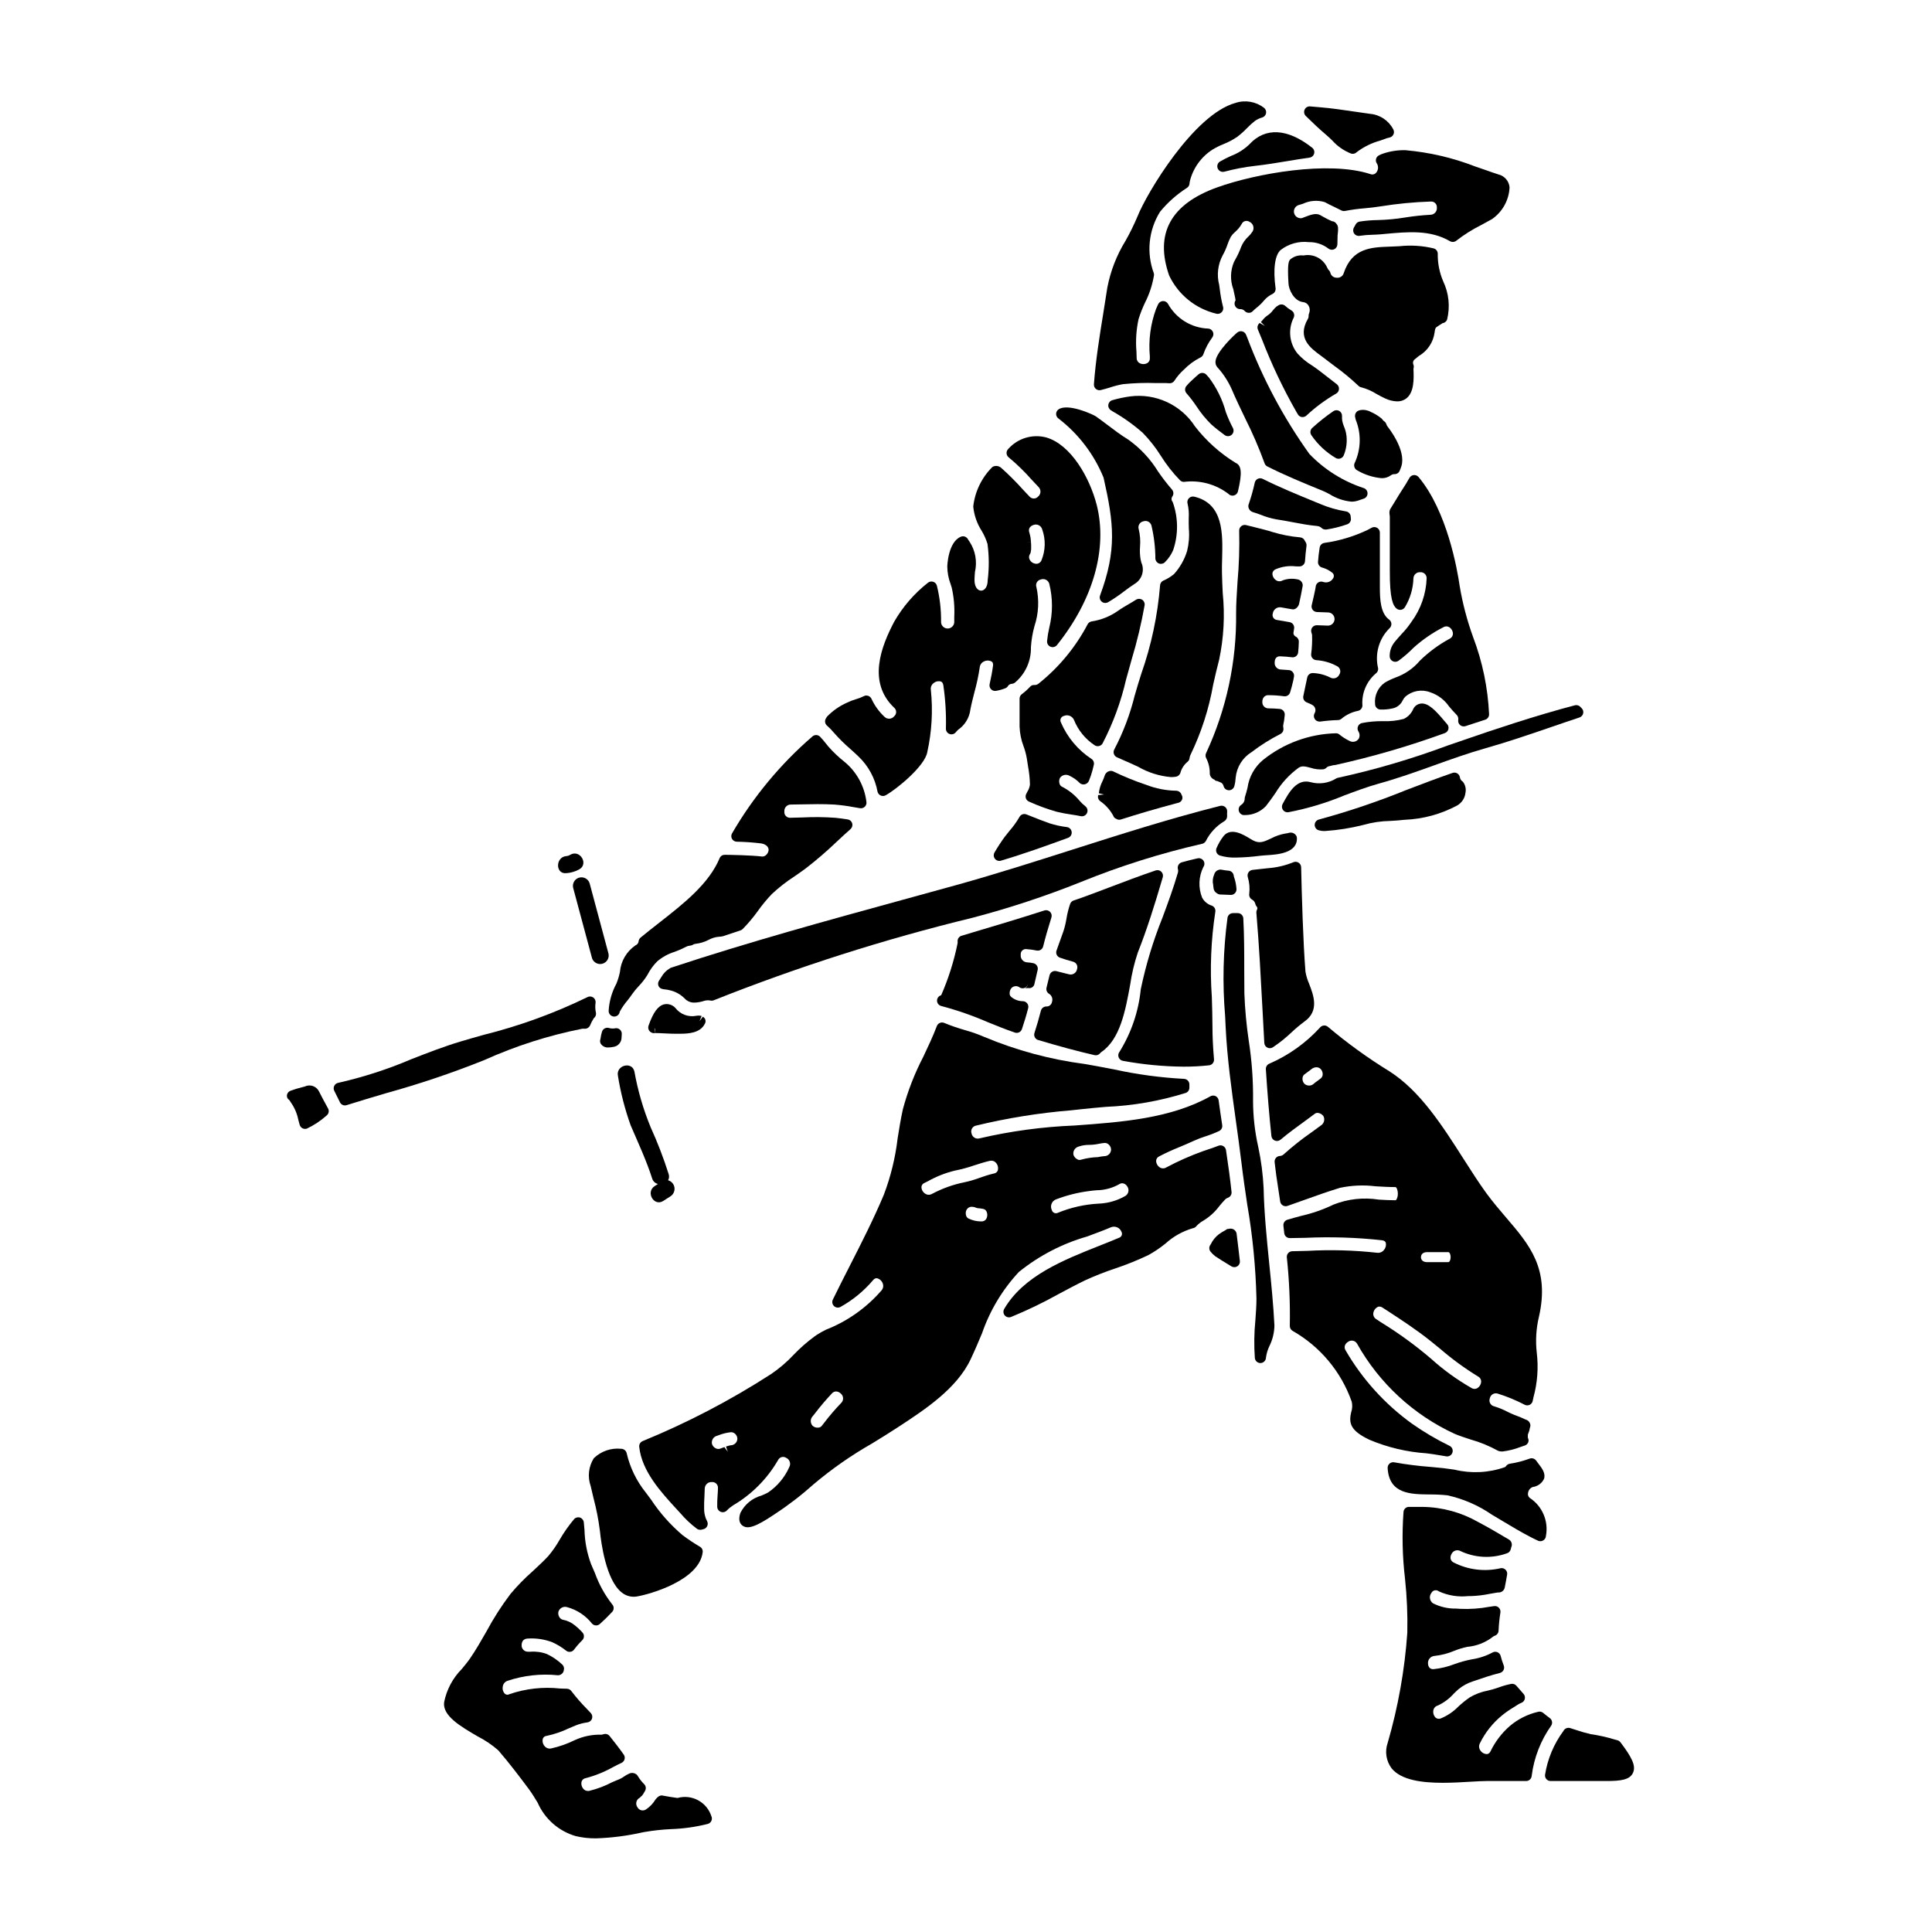<?xml version="1.0" encoding="UTF-8"?>
<!-- Uploaded to: SVG Repo, www.svgrepo.com, Generator: SVG Repo Mixer Tools -->
<svg fill="#000000" width="800px" height="800px" version="1.1" viewBox="144 144 512 512" xmlns="http://www.w3.org/2000/svg">
 <g>
  <path d="m474.2 232.67c-0.18-0.414-0.535-0.727-0.973-0.848-0.434-0.109-0.898-0.023-1.262 0.242-0.734 0.543-5.512 5.055-5.832 7.578v-0.004c-0.094 0.586 0.066 1.184 0.438 1.641 1.586 1.734 2.879 3.711 3.836 5.856 1.117 2.621 2.328 5.144 3.543 7.66 1.953 3.879 3.68 7.871 5.168 11.953 0.117 0.375 0.383 0.688 0.734 0.863 4.664 2.363 9.613 4.398 14.641 6.445 0.574 0.23 1.207 0.566 1.883 0.918v0.004c1.75 1.098 3.731 1.773 5.785 1.965 0.625 0.004 1.242-0.102 1.828-0.309 0.273-0.109 0.551-0.191 0.816-0.281l0.625-0.211c0.598-0.211 0.992-0.781 0.98-1.418-0.008-0.633-0.426-1.191-1.027-1.383-5.469-1.789-10.414-4.898-14.395-9.051-6.809-9.52-12.344-19.887-16.465-30.84z"/>
  <path d="m464.29 243.95c-0.191-0.219-0.414-0.477-0.633-0.695v-0.004c-0.535-0.527-1.383-0.57-1.969-0.102-0.477 0.395-0.922 0.789-1.422 1.273l-0.312 0.281h0.004c-0.586 0.5-1.121 1.055-1.602 1.652-0.426 0.566-0.387 1.355 0.09 1.879 0.965 1.109 1.859 2.281 2.68 3.504 1.105 1.699 2.394 3.273 3.84 4.699 1.125 1.012 2.34 1.941 3.582 2.863v-0.004c0.551 0.41 1.309 0.387 1.836-0.055 0.523-0.441 0.672-1.188 0.363-1.797-0.727-1.363-1.355-2.773-1.883-4.227-0.91-3.344-2.453-6.484-4.547-9.246z"/>
  <path d="m473.69 360h0.266c2.094 0.004 4.098-0.863 5.531-2.387 0.961-1.211 1.766-2.363 2.535-3.481 1.574-2.598 3.644-4.856 6.094-6.648 0.887-0.613 1.77-0.395 3.242 0 1.066 0.355 2.195 0.488 3.316 0.395 0.312-0.047 0.602-0.195 0.824-0.418 0.23-0.234 0.531-0.387 0.855-0.43 0.227-0.043 0.453-0.102 0.672-0.168 0.25-0.078 0.508-0.117 0.766-0.117 9.871-2.176 19.59-5 29.086-8.461 0.477-0.164 0.84-0.559 0.961-1.047 0.121-0.488-0.016-1.004-0.363-1.371-0.188-0.195-0.449-0.508-0.758-0.875-2.188-2.602-4.172-4.758-6.164-4.543v0.004c-0.855 0.094-1.609 0.609-2 1.379-0.484 1.18-1.391 2.141-2.547 2.688-1.781 0.473-3.629 0.676-5.469 0.598-1.895-0.031-3.785 0.137-5.641 0.504-0.465 0.113-0.844 0.441-1.02 0.883-0.18 0.445-0.133 0.945 0.125 1.344 0.363 0.578 0.395 1.301 0.082 1.906-0.535 0.824-1.625 1.082-2.473 0.578-0.938-0.441-1.816-1-2.621-1.656-0.273-0.246-0.637-0.371-1.008-0.348-6.996 0.184-13.742 2.648-19.211 7.019-2.269 1.859-3.758 4.512-4.164 7.418-0.199 0.789-0.395 1.574-0.672 2.398-0.043 0.125-0.07 0.258-0.074 0.395 0.02 0.711-0.34 1.375-0.945 1.75-0.539 0.355-0.781 1.023-0.602 1.641 0.184 0.621 0.742 1.051 1.387 1.062z"/>
  <path d="m443.52 249.05c-1.598 0.219-3.176 0.551-4.723 0.996-0.566 0.156-0.988 0.629-1.074 1.211-0.086 0.582 0.184 1.156 0.68 1.469l0.578 0.363v-0.004c2.801 1.602 5.43 3.481 7.852 5.613 1.816 1.859 3.43 3.91 4.809 6.117 1.465 2.332 3.168 4.504 5.086 6.477 0.277 0.27 0.645 0.418 1.023 0.414 4.203-0.535 8.449 0.609 11.809 3.184 0.277 0.297 0.664 0.461 1.066 0.461 0.133 0.004 0.266-0.016 0.395-0.051 0.523-0.141 0.926-0.555 1.051-1.082 1.141-4.816 0.973-6.863-0.598-7.543v0.004c-4.156-2.551-7.812-5.828-10.793-9.684-1.82-2.809-4.398-5.043-7.434-6.449s-6.41-1.922-9.727-1.496z"/>
  <path d="m525.02 211.38c0.062-0.695-0.375-1.344-1.043-1.543-2.961-0.719-6.023-0.918-9.055-0.594l-1.652 0.078-1.012 0.039c-4.891 0.176-9.945 0.359-12.156 7.023-0.242 0.812-1.039 1.328-1.879 1.215-0.742 0.004-1.402-0.477-1.625-1.184-0.059-0.297-0.207-0.57-0.418-0.785-0.195-0.203-0.352-0.441-0.457-0.703-1.078-2.41-3.688-3.746-6.273-3.223-1.281-0.164-2.566 0.223-3.543 1.066-0.336 0.395-0.789 0.965-0.445 6.356 0.074 1.613 1.434 4.644 3.867 4.934h0.004c0.625 0.059 1.184 0.43 1.477 0.988 0.336 0.605 0.379 1.328 0.121 1.969-0.109 0.223-0.156 0.473-0.141 0.719 0.012 0.297-0.066 0.59-0.227 0.84-2.875 5.023 0.75 7.684 3.402 9.629 0.438 0.32 0.879 0.645 1.316 0.988 0.789 0.594 1.539 1.18 2.305 1.754 2.258 1.617 4.402 3.391 6.422 5.305 0.211 0.203 0.473 0.34 0.758 0.395 1.41 0.375 2.754 0.961 3.984 1.734 0.812 0.453 1.609 0.891 2.363 1.223 0.984 0.469 2.059 0.727 3.148 0.766 0.797 0.016 1.578-0.211 2.242-0.648 2.32-1.574 2.184-5.336 2.082-7.926v-0.004c0.047-0.199 0.074-0.402 0.086-0.605 0.004-0.191-0.031-0.379-0.105-0.555-0.238-0.531-0.051-1.16 0.441-1.477l1.004-0.824v0.004c2.289-1.324 3.832-3.641 4.176-6.262 0.09-0.715 0.184-1.102 0.422-1.32 0.305-0.223 1.234-0.852 1.688-1.109 0.555-0.07 1.023-0.449 1.207-0.977 0.828-3.391 0.461-6.957-1.039-10.109-0.969-2.266-1.465-4.707-1.445-7.176z"/>
  <path d="m499.65 254.27c0.031-0.559-0.254-1.086-0.738-1.367-0.48-0.277-1.082-0.258-1.547 0.051-1.969 1.352-3.84 2.84-5.606 4.449-0.562 0.504-0.648 1.355-0.203 1.965 1.688 2.465 3.898 4.523 6.473 6.027 0.363 0.199 0.793 0.238 1.184 0.102 0.387-0.129 0.707-0.414 0.875-0.785 0.684-1.637 0.941-3.422 0.746-5.184-0.098-0.863-0.32-1.703-0.66-2.5-0.211-0.496-0.367-1.012-0.469-1.539-0.055-0.406-0.07-0.812-0.055-1.219z"/>
  <path d="m435.03 354.71c-0.168 0.578 0.027 1.199 0.496 1.574 1.473 1.012 2.68 2.363 3.519 3.938 0.109 0.355 0.387 0.641 0.746 0.758 0.242 0.168 0.531 0.258 0.828 0.258 0.156 0 0.309-0.023 0.457-0.074 4.492-1.449 9.445-2.891 15.145-4.41v0.004c0.465-0.094 0.852-0.41 1.035-0.844 0.18-0.418 0.129-0.902-0.129-1.277-0.195-0.645-0.785-1.086-1.457-1.09-2.723-0.051-5.414-0.582-7.949-1.574-3.016-1.008-5.961-2.207-8.82-3.598-0.43-0.148-0.898-0.102-1.293 0.121-0.422 0.23-0.738 0.625-0.871 1.09-0.156 0.488-0.348 0.965-0.566 1.43-0.52 1-0.848 2.086-0.973 3.207l1.402 0.328z"/>
  <path d="m467.36 381.05 2.848 0.113c0.402-0.004 0.785-0.168 1.066-0.461 0.277-0.293 0.426-0.688 0.406-1.09-0.066-1.113-0.293-2.211-0.672-3.258l-0.09-0.465c-0.145-0.633-0.68-1.098-1.328-1.148-0.672-0.059-1.344-0.152-2.008-0.285-0.828-0.066-1.59 0.469-1.801 1.277-0.395 0.867-0.492 1.848-0.277 2.777 0 0.074 0.07 0.68 0.086 0.789h0.004c0.035 0.605 0.383 1.152 0.918 1.438 0.246 0.191 0.539 0.297 0.848 0.312z"/>
  <path d="m411.53 364.18c-0.43 0.523-0.855 1.047-1.254 1.574-0.98 1.34-1.887 2.731-2.723 4.164-0.27 0.457-0.277 1.023-0.016 1.484 0.262 0.465 0.754 0.75 1.285 0.75 0.141 0 0.285-0.023 0.422-0.062 6.106-1.812 12.145-3.984 17.805-6.055 0.633-0.23 1.031-0.863 0.961-1.535-0.066-0.668-0.578-1.211-1.246-1.312-1.566-0.188-3.109-0.523-4.617-1-1.738-0.605-3.445-1.285-5.141-1.969l-0.996-0.395 0.004 0.004c-0.699-0.281-1.496 0.012-1.848 0.68-0.758 1.309-1.641 2.539-2.637 3.672z"/>
  <path d="m452.27 297.88c-0.488 0.23-0.809 0.707-0.84 1.242-0.645 8-2.32 15.887-4.984 23.457-0.621 1.906-1.18 3.816-1.73 5.723h-0.004c-1.223 4.965-3.035 9.766-5.406 14.293-0.207 0.363-0.25 0.797-0.121 1.191 0.129 0.398 0.418 0.723 0.797 0.895l1.969 0.867c1.266 0.551 2.512 1.098 3.684 1.664v-0.004c2.66 1.535 5.629 2.469 8.691 2.731 0.441 0 0.883-0.035 1.316-0.102 0.566-0.098 1.027-0.512 1.184-1.066 0.316-1.145 0.984-2.16 1.906-2.906 0.309-0.258 0.496-0.633 0.523-1.031 0.031-0.273 0.113-0.543 0.238-0.789 2.856-5.898 4.879-12.164 6.016-18.621 0.516-2.293 1.023-4.523 1.574-6.586v0.004c1.227-5.801 1.547-11.758 0.953-17.656-0.082-1.777-0.172-3.543-0.203-5.301-0.027-1.246 0-2.57 0.043-3.914 0.168-6.477 0.395-14.531-7.402-16.355v0.004c-0.508-0.121-1.039 0.035-1.402 0.41-0.359 0.375-0.5 0.91-0.363 1.41 0.301 1.266 0.406 2.566 0.316 3.863-0.023 0.902 0 1.824 0.027 2.754 0.176 1.992 0.023 3.996-0.453 5.938-0.695 2.277-1.879 4.375-3.477 6.144-0.863 0.711-1.824 1.297-2.852 1.742z"/>
  <path d="m478.89 370.7 0.832-0.059c2.641-0.164 8.133-0.5 7.973-4.562 0-0.066-0.051-0.32-0.07-0.395-0.332-0.785-1.191-1.203-2.016-0.98-0.316 0.098-0.648 0.16-0.98 0.191-1.336 0.234-2.625 0.68-3.82 1.32-1.969 0.93-3.047 1.375-4.723 0.508-0.203-0.105-0.469-0.273-0.789-0.457-1.762-1.082-5.047-3.09-7.027-0.715h0.004c-0.75 0.965-1.375 2.023-1.855 3.148-0.18 0.375-0.191 0.809-0.031 1.195 0.16 0.383 0.473 0.684 0.867 0.824 1.391 0.41 2.84 0.598 4.289 0.547 2.133-0.039 4.266-0.195 6.379-0.473z"/>
  <path d="m445.08 302.92c-0.621 0.395-1.262 0.789-1.898 1.145-1.023 0.602-2.023 1.18-2.887 1.797h0.004c-2.078 1.469-4.469 2.434-6.984 2.816-0.469 0.07-0.879 0.363-1.094 0.785-3.172 6.031-7.555 11.344-12.871 15.609-0.328 0.32-0.773 0.488-1.23 0.465-0.438-0.043-0.867 0.133-1.145 0.469-0.676 0.719-1.41 1.379-2.199 1.969-0.367 0.281-0.582 0.719-0.578 1.18v7.375c0.059 1.809 0.422 3.594 1.07 5.281 0.383 1.047 0.668 2.121 0.855 3.219 0.09 0.672 0.191 1.332 0.305 1.969h-0.004c0.309 1.621 0.484 3.262 0.523 4.91-0.082 0.676-0.316 1.328-0.688 1.902l-0.312 0.617c-0.176 0.363-0.199 0.785-0.059 1.164s0.434 0.684 0.805 0.84c2.402 1.09 4.883 1.996 7.418 2.711 1.348 0.32 2.711 0.578 4.082 0.762 0.754 0.117 1.512 0.234 2.262 0.395h0.004c0.09 0.016 0.18 0.023 0.273 0.023 0.621-0.004 1.172-0.395 1.383-0.98 0.211-0.582 0.035-1.234-0.441-1.633-0.305-0.25-0.605-0.504-0.867-0.754l-0.672-0.707v-0.004c-1.305-1.578-2.926-2.871-4.754-3.793-0.289-0.156-0.5-0.422-0.582-0.738-0.176-0.52-0.137-1.086 0.109-1.574 0.578-0.809 1.676-1.047 2.535-0.547 1.012 0.473 1.93 1.125 2.707 1.926 0.371 0.328 0.883 0.449 1.363 0.324 0.492-0.125 0.898-0.48 1.082-0.957 0.371-0.898 0.68-1.816 0.926-2.758l0.355-1.441h-0.004c0.141-0.582-0.09-1.191-0.578-1.539-3.609-2.359-6.441-5.734-8.141-9.699-0.172-0.324-0.188-0.707-0.039-1.039 0.148-0.336 0.441-0.582 0.797-0.672 0.5-0.223 1.07-0.238 1.582-0.035 0.508 0.203 0.918 0.602 1.129 1.105 1.098 2.719 2.988 5.043 5.43 6.668 0.34 0.242 0.77 0.328 1.18 0.238 0.406-0.086 0.758-0.344 0.965-0.707 2.777-5.348 4.867-11.023 6.215-16.898l1.465-5.266c1.434-4.742 2.586-9.566 3.457-14.441 0.09-0.574-0.16-1.145-0.645-1.465-0.484-0.316-1.109-0.324-1.598-0.016z"/>
  <path d="m500.67 279.52c-2.34-0.375-4.629-1.039-6.812-1.965l-1.305-0.535c-4.625-1.898-9.406-3.856-13.926-6.117h0.004c-0.41-0.207-0.891-0.211-1.305-0.012-0.414 0.199-0.711 0.578-0.805 1.027-0.434 1.977-0.984 3.93-1.652 5.84-0.102 0.402-0.035 0.824 0.176 1.18 0.223 0.383 0.586 0.668 1.012 0.789 0.688 0.191 1.406 0.457 2.125 0.719 1.297 0.535 2.648 0.93 4.031 1.18 1.398 0.207 2.781 0.469 4.164 0.727 2.172 0.414 4.418 0.84 6.723 1.047v0.004c0.434 0.039 0.836 0.227 1.148 0.531 0.277 0.254 0.641 0.395 1.016 0.395 0.074 0.004 0.152 0.004 0.227 0 1.891-0.285 3.746-0.75 5.543-1.391 0.586-0.211 0.977-0.766 0.977-1.391-0.004-0.176-0.023-0.355-0.059-0.531 0.02-0.75-0.531-1.398-1.281-1.496z"/>
  <path d="m471.58 306.45c0.172 12.809-2.543 25.496-7.945 37.113-0.215 0.434-0.207 0.941 0.023 1.363 0.66 1.281 0.984 2.711 0.945 4.152 0.078 0.684 0.531 1.27 1.18 1.508l0.059 0.047c0.168 0.223 0.434 0.348 0.707 0.336 0.262 0.09 0.527 0.211 1.062 0.441h0.004c0.328 0.203 0.559 0.535 0.641 0.914 0.168 0.652 0.754 1.105 1.43 1.105 0.672 0 1.258-0.453 1.426-1.105 0.199-0.73 0.316-1.48 0.355-2.238 0.262-2.793 1.824-5.301 4.215-6.769 2.391-1.828 4.941-3.434 7.625-4.793 0.613-0.305 0.941-0.992 0.785-1.66-0.066-0.277-0.066-0.566 0-0.844 0.164-0.699 0.273-1.41 0.332-2.121l0.043-0.395c0.043-0.395-0.074-0.793-0.328-1.098-0.25-0.309-0.617-0.5-1.012-0.535-1.031-0.09-2.023-0.145-2.961-0.145v-0.004c-0.457 0.012-0.895-0.176-1.207-0.508s-0.465-0.785-0.426-1.238c-0.012-0.457 0.137-0.902 0.422-1.254 0.309-0.344 0.754-0.523 1.211-0.492 1.379 0.004 2.754 0.102 4.121 0.289 0.715 0.098 1.398-0.34 1.605-1.031 0.32-1.047 0.613-2.121 0.859-3.258l0.168-0.91c0.07-0.414-0.035-0.836-0.293-1.168-0.258-0.332-0.645-0.543-1.062-0.574-0.688-0.059-1.375-0.113-2.09-0.141-0.477-0.008-0.926-0.215-1.242-0.57-0.32-0.352-0.477-0.824-0.434-1.297 0-0.395 0.066-1.766 1.605-1.629 0.98 0.023 1.969 0.129 2.996 0.242 0.387 0.051 0.773-0.055 1.082-0.297 0.305-0.238 0.5-0.594 0.539-0.98 0.113-0.887 0.145-1.797 0.18-2.828v-0.004c0.023-0.574-0.297-1.109-0.812-1.367-0.473-0.223-0.715-0.754-0.57-1.258l0.055-0.375c0.039-0.211 0.074-0.422 0.094-0.625 0.059-0.758-0.469-1.441-1.219-1.574l-3.356-0.578h-0.004c-0.387-0.043-0.734-0.262-0.945-0.59-0.211-0.328-0.266-0.734-0.145-1.105 0.062-0.523 0.34-0.996 0.766-1.305 0.426-0.312 0.961-0.434 1.477-0.332 0.66 0.137 1.34 0.246 2.012 0.359l0.953 0.156c0.789 0.141 1.574-0.672 1.758-1.445 0.348-1.602 0.688-3.18 0.957-4.785 0.039-0.414-0.094-0.828-0.363-1.145-0.281-0.328-0.676-0.539-1.105-0.586-1.285-0.262-2.617-0.16-3.848 0.293-0.531 0.32-1.199 0.309-1.715-0.031-0.609-0.387-0.98-1.051-0.992-1.773 0.035-0.504 0.359-0.945 0.828-1.133 1.68-0.727 3.523-1 5.344-0.785l0.992 0.02c0.777-0.004 1.422-0.609 1.473-1.387 0.086-1.336 0.219-2.695 0.395-4.031h-0.004c0.047-0.324-0.016-0.652-0.176-0.941l-0.238-0.395-0.004 0.004c-0.191-0.523-0.664-0.891-1.219-0.949-2.535-0.219-5.043-0.703-7.477-1.449-1.359-0.441-2.836-0.789-4.356-1.18-0.832-0.199-1.672-0.395-2.508-0.621l-0.004-0.004c-0.453-0.121-0.941-0.016-1.305 0.281-0.367 0.297-0.57 0.75-0.547 1.219 0.109 4.527-0.035 9.055-0.441 13.562-0.188 3.086-0.391 5.984-0.371 8.23z"/>
  <path d="m332.2 409.14c0.312 0.086 0.641 0.066 0.938-0.051 22.309-8.875 45.207-16.18 68.535-21.859 9.723-2.547 19.277-5.695 28.605-9.426 10.465-4.266 21.258-7.668 32.277-10.184 0.422-0.082 0.789-0.352 1-0.727 1.09-2.176 2.777-3.992 4.863-5.246 0.516-0.297 0.82-0.855 0.789-1.449-0.031-0.34-0.031-0.676 0-1.012 0.062-0.484-0.121-0.969-0.484-1.293-0.367-0.324-0.867-0.445-1.344-0.332-13.297 3.344-26.574 7.582-39.414 11.676-9.809 3.125-19.957 6.359-29.996 9.164-4.902 1.363-9.805 2.711-14.703 4.047-20.074 5.512-40.871 11.199-61.266 17.953v-0.004c-0.148 0.043-0.293 0.102-0.422 0.184-0.945 0.539-1.73 1.328-2.269 2.273-0.207 0.34-0.418 0.68-0.652 1.023-0.312 0.453-0.348 1.039-0.09 1.523 0.512 0.969 1.848 0.707 2.754 0.988 1.562 0.316 2.992 1.086 4.113 2.215 0.672 0.734 1.629 1.133 2.621 1.098 0.789-0.027 1.574-0.156 2.328-0.391 0.582-0.215 1.207-0.273 1.816-0.172z"/>
  <path d="m419.15 419.62c5.691 1.699 10.434 2.977 14.922 4.004v-0.004c0.105 0.027 0.219 0.043 0.328 0.039 0.426 0 0.828-0.184 1.105-0.504 0.117-0.141 0.25-0.266 0.395-0.371 4.981-3.414 6.371-11.074 7.609-17.844 0.414-2.871 1.086-5.699 2.004-8.453 2.477-6.262 4.441-12.527 6.633-20.004 0.156-0.527 0.004-1.098-0.395-1.48-0.398-0.383-0.977-0.508-1.496-0.328-4.129 1.402-8.266 2.965-12.273 4.492-2.422 0.918-4.801 1.824-7.121 2.664l-2.363 0.816 0.004-0.004c-0.41 0.148-0.734 0.465-0.891 0.871-0.438 1.281-0.77 2.598-0.988 3.934-0.18 1.141-0.453 2.262-0.809 3.356-0.613 1.688-1.234 3.41-1.828 5.117-0.129 0.371-0.102 0.777 0.07 1.129 0.176 0.355 0.48 0.621 0.855 0.746 1.125 0.395 2.254 0.75 3.391 1.043h-0.004c0.434 0.09 0.801 0.359 1.02 0.742 0.215 0.383 0.254 0.84 0.105 1.254-0.078 0.473-0.352 0.891-0.754 1.148-0.398 0.262-0.891 0.34-1.352 0.219l-1.379-0.34c-0.648-0.156-1.312-0.32-1.969-0.496-0.383-0.102-0.789-0.047-1.133 0.152s-0.59 0.531-0.691 0.914l-0.148 0.602c-0.23 0.922-0.461 1.828-0.664 2.734v0.004c-0.145 0.629 0.137 1.277 0.691 1.602 0.734 0.457 1.047 1.363 0.754 2.172-0.121 0.688-0.719 1.188-1.414 1.18-0.707-0.031-1.336 0.438-1.516 1.121-0.492 1.969-1.074 3.938-1.707 5.902-0.121 0.379-0.086 0.789 0.098 1.141 0.184 0.352 0.5 0.613 0.883 0.73z"/>
  <path d="m465.14 384c-1.109-0.34-2.035-1.105-2.574-2.129-1.035-2.621-0.918-5.555 0.324-8.082 0.367-0.496 0.387-1.168 0.051-1.684-0.336-0.516-0.957-0.77-1.559-0.641-1.402 0.32-2.797 0.656-4.203 1.059-0.773 0.223-1.227 1.027-1.02 1.805 0.09 0.32 0.082 0.66-0.02 0.98-1.121 3.906-2.609 7.941-4.059 11.852-2.481 6.148-4.41 12.508-5.762 19.004-0.59 5.902-2.531 11.59-5.668 16.625-0.309 0.41-0.383 0.949-0.191 1.43 0.188 0.477 0.613 0.824 1.117 0.91 5.301 0.98 10.68 1.5 16.07 1.547 2.262 0.008 4.523-0.113 6.769-0.355 0.797-0.09 1.379-0.797 1.312-1.598-0.281-3.227-0.414-6.094-0.414-8.758 0-2.414-0.082-5.027-0.164-7.742v0.004c-0.531-7.527-0.223-15.086 0.918-22.543 0.148-0.715-0.246-1.43-0.93-1.684z"/>
  <path d="m494.96 287.88c-0.633 0.094-1.133 0.59-1.234 1.223-0.203 1.246-0.348 2.527-0.438 3.773-0.051 0.695 0.395 1.332 1.062 1.523 0.938 0.25 1.816 0.684 2.578 1.281 0.266 0.152 0.457 0.41 0.523 0.707 0.07 0.297 0.012 0.613-0.16 0.867-0.523 0.898-1.605 1.305-2.594 0.98-0.43-0.176-0.918-0.137-1.32 0.102-0.398 0.242-0.66 0.66-0.703 1.125-0.023 0.234-0.074 0.492-0.117 0.715-0.23 1.18-0.508 2.34-0.789 3.543l-0.156 0.66v0.004c-0.098 0.422 0 0.871 0.258 1.219 0.262 0.348 0.664 0.562 1.102 0.59 0.977 0.055 1.934 0.082 3.066 0.113 0.938 0.062 1.656 0.859 1.629 1.797-0.031 0.941-0.797 1.691-1.738 1.695h-0.027c-0.961-0.027-1.922-0.055-2.883-0.105h0.004c-0.488-0.02-0.957 0.195-1.258 0.578-0.293 0.391-0.379 0.898-0.223 1.363 0.086 0.223 0.145 0.453 0.172 0.691 0.055 1.66-0.023 3.324-0.238 4.977-0.051 0.398 0.066 0.801 0.324 1.109 0.254 0.312 0.629 0.504 1.027 0.535 1.941 0.125 3.828 0.676 5.531 1.609 0.395 0.199 0.68 0.562 0.789 0.988 0.109 0.43 0.023 0.883-0.227 1.246-0.199 0.43-0.57 0.758-1.023 0.902-0.453 0.145-0.945 0.094-1.359-0.137-1.402-0.711-2.941-1.113-4.512-1.184-0.758-0.07-1.445 0.438-1.598 1.184-0.09 0.473-0.191 0.941-0.301 1.43l-0.094 0.434c-0.195 1-0.418 2.023-0.637 3.027v-0.004c-0.152 0.684 0.199 1.379 0.836 1.664l0.473 0.203v0.004c0.367 0.145 0.723 0.316 1.066 0.508 0.391 0.203 0.672 0.562 0.785 0.988 0.113 0.422 0.043 0.875-0.195 1.246-0.242 0.457-0.227 1.008 0.039 1.453 0.266 0.445 0.746 0.715 1.266 0.715 0.07 0.008 0.141 0.008 0.207 0 1.566-0.219 3.144-0.348 4.723-0.395 0.34-0.012 0.66-0.137 0.914-0.355 1.254-1.055 2.758-1.773 4.367-2.086 0.66-0.137 1.148-0.707 1.18-1.383-0.25-3.258 1.078-6.438 3.574-8.543 0.414-0.309 0.641-0.812 0.59-1.328-0.938-3.852 0.227-7.914 3.062-10.688 0.316-0.301 0.48-0.727 0.449-1.164s-0.254-0.836-0.609-1.09c-2.254-1.629-2.445-5.258-2.445-8.531v-14.504c0-0.527-0.281-1.02-0.742-1.281-0.461-0.266-1.023-0.262-1.48 0.008-0.371 0.211-0.711 0.395-1.125 0.602h-0.004c-3.594 1.699-7.426 2.844-11.367 3.394z"/>
  <path d="m562.89 331.42c-0.363-0.457-0.965-0.656-1.531-0.508-10.195 2.648-22.219 6.691-28.469 8.859l-5.344 1.836c-9.441 3.519-19.121 6.363-28.965 8.512-0.203 0.035-0.395 0.117-0.566 0.234-1.992 1.203-4.391 1.547-6.644 0.941-3.754-1.059-5.828 2.754-7.477 5.793v0.004c-0.262 0.492-0.223 1.094 0.102 1.551 0.324 0.457 0.875 0.691 1.43 0.609 5.047-0.969 9.98-2.445 14.723-4.414 3.039-1.141 6.176-2.316 9.316-3.191 4.938-1.363 9.797-3.102 14.492-4.785 4.453-1.598 9.055-3.246 13.664-4.551 5.926-1.676 11.984-3.75 17.844-5.762 2.363-0.812 4.723-1.625 7.117-2.414 0.488-0.16 0.855-0.566 0.973-1.066 0.117-0.5-0.035-1.023-0.402-1.387z"/>
  <path d="m550.21 538.07c1.281-0.172 2.387-0.969 2.957-2.125 0.512-1.484-0.512-2.82-1.504-4.113l-0.574-0.766v-0.004c-0.391-0.531-1.09-0.742-1.711-0.516-1.703 0.629-3.461 1.086-5.254 1.355-0.383 0.059-0.727 0.262-0.961 0.57-0.09 0.141-0.211 0.258-0.355 0.344-4.289 1.508-8.926 1.738-13.348 0.66-0.973-0.137-1.941-0.27-2.906-0.395-1.141-0.121-2.328-0.23-3.543-0.344l0.004 0.004c-3.191-0.242-6.367-0.645-9.516-1.207-0.445-0.09-0.91 0.035-1.254 0.332-0.344 0.301-0.531 0.746-0.504 1.199 0.395 6.875 6.074 6.93 11.09 6.981 1.586-0.012 3.168 0.066 4.746 0.23 4.219 0.93 8.215 2.664 11.77 5.117l2.969 1.77c2.363 1.414 4.793 2.875 7.273 4.156 0.789 0.395 1.43 0.727 2.008 0.988 0.191 0.09 0.398 0.133 0.605 0.133 0.277 0 0.551-0.074 0.789-0.223 0.414-0.25 0.676-0.695 0.699-1.18 0.746-3.934-0.969-7.926-4.328-10.098-0.387-0.355-0.539-0.898-0.395-1.402 0.125-0.676 0.598-1.234 1.242-1.469z"/>
  <path d="m530.89 350.01c-0.062-0.438-0.316-0.82-0.691-1.047-0.375-0.23-0.832-0.277-1.25-0.133-4.055 1.395-8.113 2.949-12.203 4.508l0.004-0.004c-7.578 3.078-15.332 5.699-23.223 7.848-0.613 0.152-1.062 0.676-1.113 1.301-0.055 0.629 0.289 1.219 0.863 1.48 0.609 0.207 1.25 0.301 1.895 0.266 3.414-0.23 6.801-0.77 10.117-1.609 2.328-0.668 4.731-1.023 7.148-1.066 1.234-0.07 2.5-0.145 3.852-0.309l0.004 0.004c4.852-0.195 9.594-1.492 13.871-3.789 1.242-0.711 2.066-1.98 2.207-3.406 0.203-1.031-0.059-2.098-0.719-2.914-0.41-0.242-0.691-0.656-0.762-1.129z"/>
  <path d="m415.66 405.9 0.824-0.066c0.371 0.086 0.762 0.012 1.078-0.203 0.316-0.215 0.527-0.551 0.586-0.93l0.844-3.664h-0.004c0.188-0.793-0.309-1.586-1.102-1.773-0.547-0.121-1.105-0.199-1.668-0.23-0.5-0.02-0.973-0.246-1.297-0.629-0.328-0.383-0.477-0.887-0.414-1.383-0.055-0.426 0.102-0.848 0.41-1.141 0.312-0.293 0.742-0.422 1.164-0.348 0.887 0.059 1.77 0.18 2.641 0.363 0.777 0.164 1.543-0.32 1.727-1.09 0.59-2.383 1.328-4.961 2.188-7.672 0.168-0.527 0.027-1.105-0.367-1.492-0.391-0.391-0.965-0.531-1.492-0.363-6.375 2.062-12.801 3.973-19.223 5.883l-2.594 0.789c-0.742 0.145-1.254 0.824-1.184 1.574 0.023 0.191 0.016 0.383-0.031 0.566-0.957 4.691-2.406 9.27-4.324 13.66-0.656 0.172-1.105 0.77-1.098 1.445 0.012 0.676 0.48 1.258 1.141 1.41 4.203 1.113 8.312 2.543 12.297 4.277 2.391 0.969 4.773 1.938 7.18 2.754v0.004c0.371 0.129 0.781 0.105 1.137-0.066 0.352-0.176 0.621-0.484 0.746-0.859 0.598-1.797 1.18-3.652 1.652-5.539h0.004c0.113-0.438 0.02-0.902-0.254-1.262-0.273-0.363-0.695-0.578-1.148-0.582-1.156-0.008-2.273-0.426-3.148-1.184-0.23-0.215-0.363-0.516-0.363-0.832-0.035-0.547 0.145-1.086 0.504-1.5 0.598-0.59 1.543-0.637 2.191-0.105 0.383 0.219 0.84 0.258 1.254 0.105 0.41-0.152 0.734-0.48 0.879-0.895v0.031c-0.117 0.398-0.379 0.734-0.734 0.945z"/>
  <path d="m323.64 417.95h0.656c2.184 0 5.269-0.199 6.481-2.617 0.199-0.316 0.254-0.699 0.156-1.059-0.098-0.363-0.344-0.664-0.676-0.832l-0.883 1.18 0.57-1.379c-0.473-0.117-0.961-0.129-1.441-0.043-2.078 0.41-4.211-0.391-5.508-2.066-0.742-0.832-1.875-1.207-2.965-0.98-1.648 0.395-2.902 2.09-4.172 5.695-0.16 0.496-0.047 1.035 0.297 1.426 0.355 0.398 0.883 0.59 1.41 0.512l-0.129-1.379 0.145 0.34v1.016c0.844 0 1.676 0.055 2.512 0.094 1.035 0.051 2.074 0.102 3.113 0.102z"/>
  <path d="m541.14 190.24c-1.129-0.355-2.238-0.746-3.344-1.141-0.789-0.289-1.617-0.57-2.434-0.844l-0.461-0.152v-0.004c-5.902-2.289-12.098-3.734-18.402-4.293-2.062-0.059-4.117 0.258-6.066 0.93-0.359 0.125-0.711 0.277-1.051 0.461-0.367 0.203-0.633 0.555-0.727 0.965-0.094 0.414-0.004 0.844 0.242 1.188 0.434 0.715 0.391 1.621-0.105 2.293-0.363 0.539-1.059 0.742-1.656 0.484-11.125-3.606-30.406-0.117-40.539 3.519-12.352 4.414-16.645 12.277-12.758 23.375 2.41 5.062 6.969 8.766 12.414 10.09 0.145 0.047 0.293 0.07 0.445 0.07 0.465 0 0.902-0.219 1.18-0.59 0.277-0.371 0.367-0.852 0.234-1.301-0.391-1.516-0.676-3.059-0.852-4.613l-0.164-1.18v-0.004c-0.691-2.648-0.352-5.461 0.949-7.871 0.496-0.879 0.906-1.801 1.227-2.754 0.25-0.75 0.566-1.473 0.941-2.172 0.305-0.453 0.672-0.867 1.094-1.219 0.695-0.598 1.285-1.309 1.742-2.102 0.164-0.379 0.484-0.664 0.879-0.781 0.395-0.117 0.82-0.055 1.164 0.172 0.465 0.195 0.828 0.582 0.996 1.059 0.172 0.477 0.133 1.004-0.105 1.453-0.332 0.523-0.727 1.008-1.184 1.43-0.805 0.75-1.441 1.66-1.867 2.672-0.426 1.18-0.953 2.32-1.574 3.41l-0.352 0.652v0.004c-0.969 2.297-1.027 4.875-0.164 7.215 0.117 0.504 0.234 1.004 0.395 1.828 0.047 0.207 0.16 0.738 0.199 1.109-0.176 0.246-0.266 0.543-0.266 0.844 0 0.812 0.664 1.477 1.477 1.477 0.457-0.027 0.898 0.156 1.207 0.496 0.27 0.301 0.656 0.477 1.066 0.484 0.41 0.023 0.809-0.141 1.082-0.445 0.34-0.34 0.699-0.66 1.078-0.961 0.703-0.555 1.34-1.18 1.91-1.871 0.617-0.734 1.391-1.328 2.262-1.734 0.555-0.289 0.871-0.895 0.785-1.516-0.695-5.039-0.184-8.824 1.367-10.137 2.117-1.633 4.789-2.371 7.441-2.062 1.867-0.043 3.691 0.555 5.176 1.691 0.441 0.355 1.051 0.43 1.562 0.184 0.516-0.246 0.84-0.766 0.84-1.336 0-0.844 0.027-1.742 0.051-2.363l0.055-0.512v0.004c0.074-0.512 0.094-1.031 0.059-1.547-0.004-0.105-0.027-0.207-0.059-0.309-0.055-0.254-0.184-0.488-0.363-0.676-0.258-0.41-0.699-0.664-1.184-0.684-0.801-0.348-1.582-0.742-2.336-1.184l-0.762-0.426c-1.074-0.617-2.484-0.141-4.223 0.543-0.27 0.105-0.5 0.199-0.621 0.238l-0.004 0.004c-0.918 0.184-1.824-0.375-2.074-1.277s0.242-1.844 1.125-2.16l1.156-0.348v0.004c1.816-0.875 3.894-1.035 5.824-0.457 0.84 0.469 1.688 0.875 2.531 1.273 0.625 0.305 1.25 0.598 1.867 0.926h-0.004c0.309 0.16 0.66 0.211 1 0.141 1.711-0.332 3.438-0.566 5.172-0.703 1.422-0.137 2.852-0.281 4.269-0.516 4.398-0.707 8.836-1.133 13.285-1.277 0.43-0.031 0.852 0.121 1.156 0.426 0.309 0.301 0.469 0.723 0.438 1.152 0.055 0.484-0.098 0.973-0.422 1.34-0.32 0.367-0.785 0.586-1.273 0.594-2.223 0.121-4.441 0.355-6.641 0.707-2.422 0.402-4.867 0.633-7.32 0.695-1.602 0.02-3.199 0.152-4.781 0.395-0.484 0.066-0.898 0.367-1.113 0.805-0.125 0.242-0.273 0.516-0.422 0.758l0.004 0.004c-0.301 0.496-0.281 1.125 0.051 1.602 0.328 0.48 0.91 0.719 1.484 0.609 1.094-0.168 2.203-0.262 3.312-0.277 0.738-0.027 1.488-0.055 2.238-0.121l1.059-0.098c6.199-0.578 12.047-1.129 17.297 1.922l0.004-0.004c0.531 0.312 1.199 0.258 1.676-0.129 2.07-1.605 4.293-3 6.637-4.172 0.914-0.492 1.84-0.988 2.781-1.527v0.004c2.812-1.926 4.551-5.059 4.695-8.461-0.152-1.633-1.32-2.992-2.91-3.391z"/>
  <path d="m502.94 267.78c0.121 0.375 0.387 0.688 0.738 0.867 1.965 1.152 4.16 1.863 6.43 2.074 0.887 0.031 1.758-0.23 2.477-0.75 0.262-0.203 0.582-0.316 0.914-0.324 0.602 0.047 1.168-0.293 1.406-0.848 0.195-0.43 0.363-0.871 0.5-1.324 1.262-4.227-3.481-10.18-3.664-10.402-0.16-0.215-0.285-0.457-0.367-0.711-0.105-0.309-0.309-0.57-0.582-0.746-0.16-0.102-0.293-0.234-0.395-0.395-0.09-0.141-0.207-0.266-0.34-0.371-0.852-0.688-1.793-1.258-2.797-1.695-0.848-0.469-1.832-0.637-2.785-0.469-0.258 0.051-0.504 0.141-0.734 0.27-0.531 0.379-0.77 1.051-0.594 1.68 0 0.031 0.113 0.547 0.125 0.582h0.004c1.5 3.676 1.41 7.809-0.246 11.414-0.188 0.355-0.219 0.77-0.09 1.148z"/>
  <path d="m529.97 333.39c0.391 0.359 0.57 0.895 0.473 1.414-0.078 0.512 0.113 1.023 0.508 1.355 0.395 0.332 0.934 0.434 1.422 0.27 1.547-0.516 3.078-1.012 4.606-1.504l0.621-0.199v-0.004c0.617-0.199 1.035-0.781 1.023-1.434-0.32-7.012-1.754-13.926-4.246-20.488-1.586-4.375-2.769-8.883-3.543-13.469-0.645-4.504-3.344-19.887-10.898-28.91-0.316-0.375-0.793-0.57-1.281-0.523-0.484 0.047-0.914 0.332-1.148 0.762-0.562 1.039-1.211 2.051-1.895 3.106-0.52 0.812-1.055 1.645-1.574 2.531-0.586 0.977-1.137 1.863-1.641 2.668-0.18 0.418-0.23 0.879-0.152 1.328 0.039 0.207 0.066 0.422 0.07 0.633v14.371c-0.031 7.426 0.844 9.188 1.785 9.98 0.34 0.277 0.785 0.395 1.219 0.32 0.43-0.082 0.801-0.344 1.02-0.727 1.383-2.289 2.152-4.898 2.234-7.574 0.008-0.469 0.207-0.91 0.555-1.223 0.344-0.312 0.805-0.469 1.27-0.43 0.441-0.031 0.875 0.129 1.195 0.434 0.316 0.309 0.492 0.734 0.48 1.18-0.145 4.141-1.535 8.145-3.992 11.484-0.789 1.191-1.688 2.305-2.684 3.328-0.609 0.672-1.215 1.344-1.781 2.047-0.887 1.07-1.359 2.422-1.336 3.812 0.004 0.551 0.316 1.055 0.812 1.301 0.492 0.25 1.082 0.203 1.527-0.121 1.418-1.039 2.75-2.191 3.981-3.449 2.371-2.137 5.008-3.953 7.848-5.406 0.473-0.316 1.082-0.344 1.574-0.066 0.617 0.371 1 1.031 1.02 1.75 0 0.566-0.328 1.078-0.84 1.316-2.894 1.562-5.555 3.523-7.91 5.82-1.699 2.019-3.902 3.555-6.391 4.449-1.012 0.379-1.988 0.844-2.922 1.387-1.812 1.281-2.797 3.441-2.574 5.652 0 0.816 0.664 1.477 1.477 1.477 1.039 0.031 2.078-0.066 3.09-0.289 1.215-0.223 2.246-1.02 2.758-2.144 0.172-0.352 0.402-0.676 0.676-0.953 1.816-1.605 4.375-2.062 6.633-1.184 2.008 0.668 3.746 1.973 4.949 3.711 0.602 0.723 1.223 1.438 1.984 2.211z"/>
  <path d="m477.36 231.35 1.09 2.629c2.547 6.598 5.582 12.992 9.082 19.133l0.395 0.664v0.004c0.215 0.395 0.602 0.668 1.047 0.742 0.082 0.008 0.164 0.008 0.242 0 0.363 0 0.715-0.133 0.984-0.375 2.391-2.238 5.035-4.195 7.871-5.828 0.445-0.234 0.734-0.68 0.77-1.18 0.047-0.492-0.16-0.977-0.543-1.289-0.918-0.73-1.836-1.434-2.754-2.137l-1.895-1.465c-0.602-0.465-1.281-0.934-1.969-1.41v0.004c-1.414-0.855-2.695-1.91-3.809-3.129-2.203-2.707-2.598-6.461-1.012-9.57 0.301-0.699 0.027-1.512-0.637-1.883-0.59-0.336-1.141-0.742-1.637-1.203-0.465-0.418-1.145-0.5-1.695-0.199-0.402 0.207-0.766 0.484-1.07 0.816l-0.469 0.547c-0.363 0.492-0.805 0.922-1.301 1.277-0.559 0.359-1.051 0.812-1.453 1.336-0.141 0.176-0.289 0.344-0.445 0.504l1.043 1.043-1.367-0.789v0.004c-0.539 0.406-0.734 1.133-0.469 1.754z"/>
  <path d="m228.55 433.26c-0.324-0.676-0.906-1.195-1.613-1.445-0.707-0.246-1.488-0.203-2.164 0.121l-0.414 0.113-0.359 0.09 0.004 0.004c-0.992 0.238-1.969 0.535-2.926 0.891-0.527 0.152-0.926 0.594-1.031 1.137-0.09 0.508 0.129 1.023 0.559 1.309 0.035 0.031 0.066 0.066 0.109 0.102l0.324 0.512c0.996 1.395 1.684 2.984 2.016 4.668 0.117 0.457 0.234 0.914 0.371 1.359v-0.004c0.113 0.391 0.387 0.715 0.75 0.898 0.207 0.105 0.434 0.156 0.664 0.156 0.172 0 0.344-0.031 0.508-0.09 1.891-0.898 3.644-2.062 5.207-3.457 0.562-0.438 0.73-1.223 0.391-1.852l-0.355-0.652c-0.703-1.281-1.383-2.539-2.039-3.859z"/>
  <path d="m266.15 419.98c-4.496 1.34-8.938 3.074-13.238 4.754v0.004c-6.227 2.652-12.684 4.734-19.285 6.227-0.461 0.086-0.852 0.387-1.055 0.809s-0.195 0.918 0.027 1.332c0.332 0.625 0.637 1.262 0.945 1.902l0.551 1.121h-0.004c0.324 0.652 1.074 0.969 1.77 0.746 3.445-1.09 6.953-2.129 10.469-3.172 8.84-2.438 17.531-5.371 26.043-8.785 8.293-3.738 16.988-6.519 25.914-8.289 0.203-0.027 0.406-0.027 0.609 0 0.641 0.043 1.238-0.324 1.492-0.914 0.262-0.66 0.594-1.289 0.984-1.883 0.457-0.344 0.672-0.93 0.547-1.488-0.184-0.855-0.215-1.738-0.086-2.606 0.066-0.547-0.176-1.09-0.633-1.402s-1.051-0.344-1.539-0.082c-8.797 4.285-18.02 7.637-27.516 10.004-2.07 0.574-4.074 1.148-5.996 1.723z"/>
  <path d="m440.54 472.03c-1.645 0.703-3.41 1.406-5.231 2.125-9.41 3.731-20.074 7.953-25.191 16.738v0.004c-0.312 0.539-0.254 1.223 0.156 1.699 0.406 0.477 1.07 0.645 1.656 0.418 4.289-1.754 8.469-3.766 12.516-6.027 2.363-1.254 4.688-2.512 7.086-3.672 2.602-1.191 5.269-2.242 7.984-3.148 3-1 5.938-2.184 8.793-3.543 1.598-0.879 3.113-1.898 4.531-3.047 2.07-1.891 4.547-3.281 7.238-4.074 0.34-0.047 0.648-0.211 0.883-0.465 0.531-0.609 1.168-1.121 1.875-1.516 1.691-1.012 3.16-2.352 4.332-3.934 0.48-0.574 0.961-1.148 1.492-1.695v-0.004c0.184-0.203 0.418-0.355 0.68-0.441 0.676-0.211 1.109-0.871 1.031-1.574-0.348-3.266-0.816-6.789-1.469-11.082v-0.004c-0.07-0.441-0.332-0.828-0.719-1.055-0.387-0.227-0.855-0.266-1.273-0.105-0.949 0.395-1.93 0.707-2.863 1.023l-1.238 0.422c-3.356 1.203-6.617 2.648-9.762 4.328-0.508 0.312-1.148 0.312-1.656 0-0.613-0.387-0.988-1.051-1.008-1.773 0.027-0.52 0.348-0.98 0.828-1.184 1.777-0.926 3.602-1.762 5.465-2.504 1.273-0.535 2.543-1.066 3.797-1.66h0.004c0.98-0.438 1.984-0.82 3.008-1.145 1.238-0.391 2.453-0.863 3.629-1.418 0.566-0.289 0.887-0.91 0.785-1.543-0.336-2.18-0.641-4.359-0.949-6.57v0.004c-0.062-0.48-0.359-0.898-0.785-1.121-0.441-0.211-0.957-0.199-1.383 0.035-10.547 5.902-23.496 6.848-36.023 7.75-8.484 0.34-16.918 1.48-25.188 3.406-0.453 0.129-0.938 0.059-1.336-0.188-0.398-0.25-0.676-0.652-0.762-1.113-0.152-0.426-0.117-0.891 0.098-1.285 0.215-0.395 0.586-0.68 1.023-0.781 8.316-2.012 16.777-3.375 25.309-4.07l2.894-0.316c2.059-0.23 4.172-0.414 6.297-0.598h-0.004c7.18-0.301 14.285-1.543 21.137-3.688 0.586-0.211 0.973-0.766 0.973-1.387v-0.871c0-0.793-0.633-1.445-1.43-1.473-6.18-0.324-12.32-1.152-18.367-2.469-2.629-0.527-5.301-1-7.988-1.477h-0.004c-9.125-1.195-18.051-3.602-26.543-7.156-1.66-0.719-3.371-1.324-5.117-1.805-1.871-0.531-3.711-1.172-5.512-1.914-0.367-0.16-0.789-0.164-1.16-0.008s-0.664 0.461-0.805 0.836c-1.02 2.699-2.336 5.484-3.609 8.172-2.301 4.422-4.109 9.082-5.398 13.898-0.578 2.637-0.992 5.207-1.395 7.746h0.004c-0.605 5.102-1.832 10.105-3.656 14.906-2.68 6.383-5.871 12.648-8.961 18.711-1.535 3.008-3.066 6.016-4.547 9.055-0.285 0.586-0.152 1.293 0.328 1.734 0.48 0.441 1.195 0.516 1.754 0.18 3.246-1.812 6.137-4.191 8.543-7.023 0.516-0.633 0.977-0.566 1.129-0.531 0.684 0.184 1.234 0.691 1.469 1.359 0.246 0.633 0.117 1.352-0.332 1.859-3.988 4.609-9.043 8.18-14.719 10.402-0.844 0.41-1.66 0.871-2.445 1.383-0.078 0.055-0.523 0.352-0.598 0.418-1.977 1.449-3.82 3.07-5.512 4.84-1.797 1.922-3.805 3.641-5.981 5.117-10.77 6.953-22.16 12.898-34.02 17.758-0.617 0.246-0.996 0.871-0.926 1.531 0.691 6.481 5.773 11.992 9.84 16.426l1.039 1.129c1.312 1.543 2.793 2.938 4.414 4.152 0.25 0.18 0.547 0.273 0.852 0.273 0.078 0.008 0.152 0.008 0.23 0 0.176-0.031 0.348-0.074 0.52-0.133 0.469-0.074 0.875-0.363 1.094-0.789 0.219-0.422 0.219-0.922 0.004-1.348-0.121-0.242-0.242-0.512-0.34-0.742-0.316-0.844-0.469-1.738-0.453-2.637-0.035-1.051 0.023-2.078 0.078-3.113 0.039-0.738 0.074-1.48 0.086-2.211h0.004c0.02-0.48 0.234-0.926 0.59-1.242 0.359-0.316 0.828-0.473 1.305-0.438 0.434-0.031 0.863 0.129 1.168 0.438 0.309 0.309 0.469 0.734 0.434 1.168 0 0.637-0.055 1.273-0.098 1.914-0.082 1.016-0.117 2.031-0.098 3.047 0.02 0.59 0.387 1.109 0.934 1.324 0.551 0.219 1.176 0.086 1.59-0.332 0.5-0.52 1.059-0.98 1.664-1.375 4.949-2.898 9.059-7.035 11.93-12 0.188-0.387 0.531-0.676 0.945-0.793 0.414-0.113 0.859-0.043 1.215 0.195 0.449 0.199 0.793 0.578 0.945 1.043 0.156 0.465 0.109 0.973-0.125 1.402-1.207 2.727-3.152 5.059-5.621 6.734-0.57 0.305-1.16 0.578-1.758 0.82-2.43 0.672-4.461 2.348-5.582 4.606-0.656 1.91-0.074 2.867 0.531 3.328 1.402 1.082 3.594 0.324 8.344-2.863l0.312-0.211v0.004c3.613-2.371 7.043-5.012 10.262-7.898 4.793-4.043 9.949-7.641 15.398-10.746 2.391-1.465 4.781-2.93 7.383-4.644 6.742-4.43 15.137-9.941 18.797-17.711 1.148-2.43 2.098-4.688 2.996-6.832l0.004-0.004c2.082-6.051 5.41-11.602 9.77-16.285 5.344-4.316 11.5-7.516 18.105-9.406 2.285-0.848 4.465-1.652 6.344-2.461v0.004c1.098-0.418 2.328 0.129 2.754 1.223 0.156 0.293 0.172 0.645 0.043 0.949-0.129 0.309-0.391 0.539-0.711 0.633zm-102.89 54.984c-0.117 0.016-0.234 0.039-0.352 0.074l-0.148 0.035c-0.258 0.059-0.516 0.133-0.766 0.227l0.504 1.391-0.922-1.242-1.18 0.43v-0.004c-0.387 0.117-0.805 0.066-1.156-0.133-0.441-0.227-0.777-0.617-0.938-1.086-0.234-0.965 0.34-1.941 1.297-2.203l0.395-0.129v-0.004c1.082-0.43 2.219-0.711 3.379-0.828 0.387 0.016 0.754 0.168 1.039 0.426 0.375 0.34 0.598 0.816 0.613 1.324-0.039 0.953-0.812 1.707-1.766 1.723zm29.285-11.227c-1.613 1.672-3.125 3.434-4.531 5.281l-0.691 0.879c-0.242 0.254-0.578 0.395-0.926 0.391-0.539 0.047-1.07-0.141-1.461-0.512-0.656-0.75-0.609-1.883 0.105-2.578l0.621-0.789v0.004c1.383-1.805 2.856-3.535 4.41-5.191 0.281-0.324 0.688-0.516 1.117-0.527 0.473 0.027 0.918 0.23 1.25 0.57 0.363 0.301 0.578 0.742 0.598 1.215 0.02 0.469-0.16 0.926-0.492 1.258zm38.465-48.805v-0.004c-0.281 0.48-0.816 0.754-1.371 0.711h-0.027c-1.16 0-2.309-0.266-3.352-0.777-0.309-0.164-0.535-0.449-0.625-0.785-0.164-0.512-0.117-1.062 0.133-1.535 0.285-0.508 0.828-0.812 1.41-0.789 0.383 0.008 0.762 0.094 1.109 0.254 0.141 0.062 0.289 0.102 0.441 0.121 1.062 0.121 1.879 0.09 2.269 0.789v-0.004c0.34 0.633 0.336 1.391-0.004 2.019zm3.043-12.84v-0.004c-0.164 0.469-0.582 0.801-1.074 0.855-1.312 0.316-2.602 0.711-3.867 1.18-1.309 0.492-2.652 0.879-4.019 1.16-2.977 0.609-5.848 1.648-8.527 3.078-0.562 0.312-1.254 0.281-1.785-0.086-0.605-0.391-0.977-1.059-0.98-1.777 0.043-0.484 0.363-0.898 0.816-1.066l0.953-0.473c2.223-1.25 4.606-2.188 7.086-2.785 1.754-0.348 3.481-0.816 5.168-1.402 1.34-0.43 2.672-0.863 4.055-1.18 0.145-0.031 0.293-0.047 0.445-0.051 0.469-0.004 0.914 0.199 1.223 0.559 0.488 0.539 0.672 1.289 0.492 1.992zm21.441-6.297-0.004-0.004c0.914-0.309 1.871-0.457 2.832-0.438l0.789-0.035h-0.004c0.582-0.047 1.16-0.129 1.73-0.25 0.508-0.113 1.02-0.188 1.539-0.227h0.059c0.387 0.016 0.754 0.172 1.027 0.445 0.363 0.34 0.578 0.812 0.594 1.309-0.008 0.477-0.207 0.926-0.551 1.258-0.344 0.328-0.805 0.504-1.277 0.492-0.555 0.043-1.102 0.129-1.645 0.254-1.531 0.047-3.055 0.281-4.531 0.695-0.301 0.102-0.629 0.07-0.898-0.09-0.5-0.246-0.883-0.68-1.066-1.203-0.203-0.988 0.41-1.957 1.387-2.199zm5.184 15.133c-3.664 0.203-7.266 1.016-10.66 2.398-0.316 0.176-0.695 0.195-1.027 0.051-0.332-0.145-0.574-0.438-0.656-0.789-0.234-0.504-0.258-1.082-0.059-1.598 0.195-0.52 0.594-0.938 1.105-1.16 2.902-1.117 5.934-1.879 9.023-2.258 0.621-0.094 1.238-0.145 1.863-0.195 2.066-0.023 4.098-0.566 5.902-1.574 0.258-0.176 0.555-0.277 0.867-0.285 0.543 0.047 1.027 0.355 1.297 0.832 0.293 0.391 0.402 0.891 0.312 1.371-0.094 0.48-0.379 0.898-0.797 1.16-2.184 1.266-4.648 1.969-7.172 2.047z"/>
  <path d="m476.55 503.91c0.082 0.746 0.715 1.312 1.469 1.312h0.066c0.773-0.035 1.391-0.664 1.41-1.438 0.141-1.074 0.453-2.121 0.93-3.09 0.828-1.684 1.273-3.527 1.312-5.402-0.27-5.449-0.828-11.02-1.375-16.422-0.66-6.594-1.352-13.414-1.488-19.98v0.004c-0.176-3.684-0.656-7.348-1.426-10.953-0.914-4.039-1.375-8.168-1.375-12.309 0.059-5.32-0.328-10.633-1.148-15.887-0.613-4.133-0.996-8.297-1.152-12.473-0.027-2.082-0.031-4.191-0.035-6.297 0-4.477 0-9.098-0.246-13.59v-0.004c-0.039-0.781-0.688-1.398-1.473-1.398h-1.258c-0.703 0-1.312 0.492-1.453 1.184-1.164 8.656-1.375 17.418-0.633 26.121l0.129 2.754c0.395 8.332 1.551 16.574 2.656 24.547 0.547 3.938 1.094 7.84 1.574 11.809 0.422 3.543 0.953 7.148 1.492 10.777 1.43 8.254 2.246 16.602 2.449 24.977 0 1.82-0.145 3.754-0.285 5.715-0.332 3.34-0.383 6.695-0.141 10.043z"/>
  <path d="m270.68 604.21c1.945 0.992 3.758 2.227 5.398 3.672 2.922 3.406 5.59 6.918 8.043 10.211 0.906 1.219 1.656 2.477 2.391 3.688h-0.004c1.887 4.277 5.574 7.5 10.062 8.805 1.762 0.418 3.566 0.617 5.375 0.598 4.129-0.137 8.238-0.664 12.273-1.574l0.438-0.086h-0.004c2.379-0.414 4.781-0.68 7.191-0.789 3.289-0.113 6.559-0.578 9.746-1.383 0.418-0.121 0.762-0.418 0.941-0.816 0.18-0.395 0.172-0.852-0.016-1.242-1.219-3.75-5.176-5.875-8.973-4.812-1.301-0.164-2.613-0.395-4.18-0.68-0.477 0.031-0.914 0.254-1.223 0.613-0.18 0.164-0.34 0.348-0.48 0.543-0.629 1.039-1.484 1.922-2.504 2.586-0.371 0.234-0.824 0.297-1.246 0.184-0.422-0.117-0.777-0.402-0.98-0.793-0.543-0.754-0.383-1.805 0.363-2.359 0.133-0.066 0.258-0.156 0.367-0.258 0.066-0.059 0.121-0.121 0.172-0.188 0.113-0.09 0.227-0.18 0.328-0.281 0.062-0.066 0.316-0.449 0.367-0.527l0.395-0.68c0.355-0.574 0.277-1.312-0.188-1.801-0.605-0.586-1.133-1.25-1.574-1.965l-0.32-0.48c-0.523-0.527-1.309-0.691-1.996-0.418-0.547 0.23-1.066 0.523-1.551 0.875-0.25 0.176-0.516 0.332-0.785 0.473-0.371 0.188-0.754 0.352-1.145 0.492-0.395 0.156-0.789 0.316-1.18 0.504-1.871 0.984-3.852 1.734-5.902 2.242-0.594 0.172-1.23-0.008-1.645-0.465-0.484-0.531-0.676-1.27-0.508-1.969 0.164-0.484 0.586-0.836 1.094-0.906 2.523-0.66 4.953-1.641 7.231-2.922 0.75-0.395 1.504-0.789 2.269-1.129v-0.004c0.395-0.184 0.684-0.535 0.797-0.957 0.109-0.422 0.031-0.867-0.219-1.227-1.223-1.734-2.449-3.301-3.754-4.93v0.004c-0.375-0.473-1-0.664-1.574-0.484l-0.473 0.129c-2.477-0.078-4.934 0.418-7.188 1.449-1.98 0.977-4.07 1.715-6.227 2.195-0.652 0.148-1.336-0.086-1.758-0.605-0.473-0.539-0.648-1.273-0.469-1.969 0.156-0.434 0.559-0.727 1.02-0.75 2.023-0.434 3.992-1.105 5.859-1.996 0.586-0.254 1.18-0.508 1.777-0.75v-0.004c1.02-0.41 2.086-0.691 3.176-0.828 0.547-0.078 1.004-0.449 1.191-0.969 0.184-0.52 0.062-1.098-0.312-1.5l-1.012-1.07c-1.48-1.496-2.867-3.086-4.144-4.758-0.266-0.375-0.695-0.602-1.152-0.617l-1.816-0.059c-4.527-0.492-9.105 0.016-13.418 1.488-0.363 0.227-0.832 0.207-1.18-0.047-0.504-0.488-0.734-1.195-0.613-1.887 0.066-0.711 0.535-1.32 1.203-1.574 4.328-1.453 8.918-1.961 13.457-1.488 0.707-0.016 1.316-0.496 1.5-1.18 0.043-0.191 0.07-0.383 0.082-0.578 0-0.41-0.168-0.805-0.469-1.086-1.203-1.137-2.578-2.074-4.07-2.781-1.402-0.527-2.898-0.734-4.391-0.617h-0.66c-0.461 0-0.898-0.195-1.211-0.535s-0.469-0.793-0.434-1.25c-0.008-0.449 0.141-0.887 0.418-1.234 0.332-0.309 0.766-0.477 1.215-0.473 2.203-0.145 4.414 0.188 6.477 0.969 1.32 0.598 2.562 1.352 3.699 2.254 0.309 0.246 0.711 0.352 1.105 0.289 0.391-0.051 0.746-0.266 0.98-0.586 0.66-0.887 1.391-1.719 2.184-2.496 0.516-0.516 0.574-1.336 0.137-1.922-0.137-0.176-0.281-0.34-0.441-0.492-0.516-0.539-1.07-1.039-1.652-1.504-0.934-0.773-2.047-1.293-3.238-1.508-0.379-0.102-0.695-0.352-0.887-0.691-0.27-0.43-0.359-0.945-0.246-1.438 0.309-0.949 1.312-1.484 2.273-1.207 2.621 0.703 4.945 2.234 6.625 4.367 0.543 0.605 1.473 0.652 2.078 0.109 1.102-0.984 2.195-2.055 3.266-3.207 0.527-0.566 0.527-1.445 0-2.012-1.961-2.504-3.504-5.305-4.574-8.301-0.348-0.816-0.672-1.574-1-2.305-1.09-2.918-1.684-6-1.762-9.113l-0.18-2.012c-0.059-0.578-0.453-1.07-1.004-1.254-0.555-0.184-1.164-0.027-1.555 0.402-1.441 1.711-2.731 3.543-3.848 5.481-0.863 1.516-1.863 2.953-2.984 4.293-1.324 1.43-2.754 2.731-4.148 4.035-2.106 1.848-4.066 3.856-5.871 6-2.379 3.144-4.512 6.469-6.375 9.945-1.391 2.43-2.82 4.945-4.363 7.18-0.691 0.992-1.445 1.902-2.188 2.797h-0.004c-2.387 2.41-4.012 5.465-4.676 8.789-0.484 3.594 4.324 6.406 8.977 9.117z"/>
  <path d="m466.07 476.93c1.023 0.688 2.074 1.332 3.125 1.969l1.129 0.691c0.234 0.145 0.508 0.223 0.785 0.219 0.422 0.004 0.824-0.176 1.105-0.492 0.281-0.312 0.414-0.734 0.363-1.152-0.285-2.445-0.562-4.887-0.875-7.305-0.102-0.449-0.387-0.836-0.789-1.059-0.402-0.227-0.879-0.27-1.316-0.125h-0.031c-0.27-0.02-0.535 0.082-0.719 0.281-0.637 0.336-1.246 0.711-1.832 1.129-0.918 0.703-1.656 1.617-2.148 2.664-0.137 0.172-0.246 0.363-0.324 0.566-0.156 0.484-0.051 1.016 0.277 1.402 0.367 0.453 0.785 0.855 1.25 1.211z"/>
  <path d="m512.8 612.64c2.539 3.113 8.012 3.82 13.547 3.82 2.547 0 5.117-0.152 7.406-0.289 1.707-0.098 3.227-0.188 4.402-0.188h10.289v0.004c0.777 0 1.422-0.605 1.473-1.383 0.605-4.801 2.387-9.379 5.188-13.328 0.402-0.656 0.23-1.516-0.395-1.969-0.598-0.438-1.18-0.898-1.766-1.387v0.004c-0.375-0.309-0.875-0.41-1.34-0.273-2.785 0.645-5.371 1.949-7.543 3.809-2.09 1.836-3.797 4.07-5.016 6.574-0.348 0.754-0.812 0.789-0.965 0.816-0.699 0-1.355-0.348-1.742-0.93-0.414-0.551-0.477-1.289-0.164-1.902 1.414-2.898 3.445-5.449 5.953-7.477 0.926-0.754 1.906-1.434 2.934-2.043l1.18-0.754h0.004c0.305-0.191 0.625-0.355 0.961-0.488 0.445-0.18 0.777-0.562 0.883-1.031 0.109-0.469-0.016-0.961-0.332-1.32-0.688-0.789-1.328-1.488-1.879-2.148-0.336-0.41-0.867-0.605-1.391-0.508-1.121 0.223-2.227 0.535-3.301 0.934-0.523 0.176-1.047 0.355-1.574 0.5-0.441 0.125-0.898 0.238-1.363 0.355v-0.004c-1.664 0.316-3.262 0.914-4.723 1.77-1.07 0.742-2.086 1.559-3.039 2.445-1.316 1.355-2.902 2.426-4.652 3.148-0.465 0.203-1.004 0.121-1.387-0.215-0.512-0.516-0.727-1.254-0.582-1.969 0.125-0.602 0.582-1.082 1.184-1.234 1.629-0.762 3.082-1.852 4.269-3.199 0.441-0.426 0.848-0.82 1.203-1.121 1.129-0.93 2.422-1.637 3.812-2.082 2.285-0.789 4.723-1.625 7.156-2.227v-0.004c0.41-0.102 0.758-0.375 0.957-0.75 0.195-0.379 0.223-0.82 0.066-1.219-0.32-0.82-0.594-1.66-0.812-2.512-0.109-0.449-0.418-0.82-0.84-1.004-0.422-0.188-0.906-0.164-1.309 0.059-1.719 0.918-3.582 1.535-5.512 1.82-1.586 0.305-3.144 0.738-4.66 1.293-1.734 0.672-3.551 1.109-5.402 1.301-0.402 0.059-0.805-0.062-1.109-0.328-0.258-0.293-0.41-0.668-0.422-1.059-0.07-0.516 0.078-1.031 0.406-1.434 0.328-0.398 0.805-0.645 1.32-0.68 1.801-0.188 3.562-0.645 5.227-1.352 1.105-0.445 2.246-0.797 3.414-1.047 2.469-0.207 4.828-1.125 6.789-2.644 0.141-0.133 0.309-0.23 0.492-0.289 0.602-0.184 1.02-0.73 1.043-1.359 0.07-1.617 0.234-3.227 0.488-4.824 0.07-0.461-0.082-0.93-0.414-1.258-0.324-0.336-0.789-0.492-1.25-0.422l-1.223 0.176h-0.004c-2.574 0.48-5.199 0.664-7.816 0.543l-0.945-0.066c-2.164 0.055-4.305-0.43-6.234-1.41-0.426-0.309-0.711-0.773-0.785-1.297-0.074-0.52 0.066-1.047 0.391-1.461 0.18-0.344 0.508-0.59 0.891-0.668 0.383-0.078 0.781 0.023 1.078 0.273 2.445 1.113 5.148 1.543 7.816 1.246h0.789c1.621-0.059 3.238-0.254 4.828-0.582 0.789-0.137 1.574-0.281 2.164-0.371h0.391c0.738-0.062 1.344-0.609 1.477-1.34 0.219-1.141 0.438-2.258 0.625-3.402v0.004c0.078-0.473-0.074-0.953-0.418-1.293-0.34-0.336-0.82-0.488-1.293-0.402-4.211 0.988-8.633 0.449-12.48-1.52-0.398-0.191-0.688-0.551-0.789-0.977-0.074-0.43 0.012-0.875 0.234-1.25 0.195-0.438 0.57-0.773 1.027-0.926 0.457-0.148 0.957-0.098 1.375 0.141 3.836 1.805 8.227 2.023 12.223 0.609 0.527-0.133 0.938-0.543 1.07-1.07l0.145-0.57c0.352-0.738 0.082-1.617-0.621-2.031-2.688-1.594-5.375-3.188-8.141-4.637-4.484-2.559-9.543-3.941-14.707-4.016h-1.18c-0.789 0-1.574 0.023-2.363 0-0.785-0.059-1.473 0.527-1.539 1.316-0.434 5.902-0.301 11.832 0.395 17.711 0.508 4.758 0.711 9.547 0.609 14.332-0.691 9.871-2.434 19.641-5.191 29.145-0.816 2.297-0.426 4.848 1.039 6.793z"/>
  <path d="m576.73 613.88c0.957-1.926-0.418-4.352-3.293-8.156h-0.004c-0.191-0.262-0.469-0.453-0.785-0.539l-0.953-0.254v-0.004c-2.008-0.602-4.059-1.055-6.133-1.355-1.391-0.32-2.766-0.715-4.113-1.184l-1.359-0.434 0.004 0.004c-0.707-0.215-1.465 0.121-1.781 0.785-2.543 3.438-4.215 7.438-4.871 11.66-0.027 0.406 0.113 0.809 0.391 1.113 0.281 0.301 0.672 0.473 1.082 0.473h14.773c3.894 0.004 6.172-0.332 7.043-2.109z"/>
  <path d="m489.74 173.05c-0.262 0.566-0.141 1.238 0.305 1.68 1.574 1.551 3.469 3.371 5.469 5.066 0.523 0.441 1.023 0.926 1.523 1.41l-0.004-0.004c1.371 1.539 3.086 2.734 5 3.492 0.148 0.047 0.301 0.07 0.453 0.07 0.387 0 0.758-0.152 1.031-0.422 1.891-1.434 4.043-2.492 6.336-3.113 0.645-0.223 1.246-0.434 1.645-0.594 0.234-0.07 0.492-0.141 0.73-0.188h0.004c0.469-0.094 0.863-0.41 1.059-0.848 0.195-0.438 0.164-0.941-0.078-1.355-1.215-2.309-3.519-3.844-6.117-4.074-1.359-0.18-2.719-0.395-4.09-0.586-3.008-0.445-6.113-0.906-9.164-1.156l-2.644-0.227c-0.617-0.059-1.203 0.285-1.457 0.848z"/>
  <path d="m486.55 496.69c7.316 4.164 12.883 10.832 15.672 18.777 0.211 0.914 0.164 1.867-0.133 2.754-0.723 2.981-0.18 4.934 4.785 7.312v0.004c4.824 2.039 9.953 3.258 15.18 3.609 1.074 0.109 2.516 0.355 4.098 0.617l1.113 0.184c0.078 0.012 0.16 0.02 0.238 0.02 0.688 0 1.281-0.469 1.438-1.133 0.16-0.668-0.16-1.352-0.77-1.66-3.488-1.699-6.836-3.672-10.008-5.906-7.148-5.156-13.133-11.766-17.559-19.395-0.258-0.383-0.328-0.859-0.188-1.301 0.164-0.422 0.469-0.773 0.867-0.996 0.375-0.27 0.848-0.363 1.297-0.262 0.453 0.098 0.84 0.387 1.062 0.789 5.887 10.484 14.934 18.844 25.852 23.879 1.273 0.535 2.719 1.008 4.215 1.496 2.551 0.715 5.008 1.727 7.32 3.012 0.355 0.133 0.734 0.191 1.117 0.172 1.629-0.191 3.231-0.586 4.762-1.184l1.102-0.375v0.004c0.434-0.121 0.793-0.43 0.969-0.844 0.168-0.402 0.137-0.859-0.086-1.23v-0.832c0.039-0.156 0.094-0.309 0.16-0.453 0.191-0.414 0.312-0.855 0.367-1.309 0.094-0.223 0.145-0.457 0.152-0.699-0.035-0.727-0.539-1.348-1.242-1.535-0.973-0.465-1.969-0.875-2.984-1.23-0.664-0.262-1.309-0.574-1.945-0.883-1.109-0.582-2.269-1.051-3.473-1.41-0.438-0.105-0.812-0.395-1.023-0.797-0.215-0.398-0.246-0.871-0.094-1.297 0.082-0.453 0.352-0.848 0.742-1.094s0.867-0.312 1.309-0.188c2.496 0.777 4.914 1.777 7.231 2.988 0.41 0.199 0.887 0.195 1.297-0.004 0.406-0.199 0.699-0.578 0.789-1.023l0.211-1.004h0.004c1.043-3.832 1.336-7.828 0.863-11.773-0.363-3.18-0.172-6.398 0.57-9.508 2.918-12.77-2.473-19.059-8.711-26.336-1.715-2.008-3.488-4.078-5.184-6.394-2.023-2.777-4-5.871-6.09-9.148-5.648-8.844-11.484-17.992-19.621-23.188-5.715-3.516-11.164-7.453-16.293-11.781-0.293-0.262-0.68-0.391-1.07-0.363-0.391 0.027-0.758 0.207-1.016 0.504-3.758 4.121-8.344 7.394-13.461 9.613-0.586 0.238-0.953 0.824-0.918 1.457 0.395 6.133 0.875 12.086 1.469 17.711 0.059 0.543 0.41 1.012 0.918 1.215 0.508 0.203 1.086 0.109 1.504-0.242 2.043-1.73 4.305-3.375 6.496-4.957 0.895-0.645 1.777-1.289 2.664-1.969 0.27-0.172 0.598-0.227 0.906-0.148 0.535 0.105 1.008 0.414 1.32 0.863 0.441 0.895 0.113 1.98-0.75 2.484-0.832 0.617-1.68 1.23-2.531 1.852v-0.004c-2.527 1.758-4.941 3.672-7.227 5.727-0.277 0.277-0.645 0.445-1.035 0.465-0.414 0.016-0.801 0.203-1.066 0.52-0.266 0.316-0.387 0.727-0.34 1.133l0.141 1.18c0.086 0.766 0.172 1.531 0.293 2.328 0.191 1.148 0.543 3.543 1.031 6.891 0.066 0.438 0.32 0.82 0.695 1.051 0.379 0.227 0.836 0.273 1.254 0.133 1.422-0.496 2.856-1.008 4.285-1.52 3.191-1.141 6.402-2.289 9.566-3.258l-0.004-0.004c3.117-0.668 6.324-0.812 9.488-0.418 1.715 0.102 3.481 0.207 5.273 0.207 0.254 0 0.625 0.73 0.625 1.746 0.016 0.512-0.098 1.02-0.324 1.477-0.156 0.273-0.262 0.273-0.301 0.273-1.473 0-2.981-0.09-4.469-0.172v-0.004c-4.016-0.629-8.129-0.18-11.914 1.309-2.797 1.348-5.738 2.367-8.77 3.047-1.199 0.328-2.387 0.645-3.508 0.984-0.688 0.211-1.125 0.891-1.035 1.605l0.223 1.969h0.004c0.09 0.738 0.719 1.293 1.465 1.289l4.094-0.07c6.789-0.312 13.598-0.098 20.355 0.645 0.68 0.094 0.875 0.395 0.961 0.602 0.184 0.672 0.023 1.391-0.426 1.922-0.43 0.59-1.148 0.891-1.871 0.789-6.113-0.676-12.273-0.844-18.418-0.504l-4.043 0.098c-0.41 0.008-0.801 0.184-1.074 0.492-0.273 0.309-0.406 0.715-0.367 1.125 0.641 6.023 0.902 12.082 0.789 18.141-0.023 0.551 0.262 1.07 0.738 1.344zm7.523-66.965v0.02c-0.309 0.258-0.629 0.496-0.961 0.723-0.395 0.273-0.719 0.523-0.867 0.66-0.695 0.719-1.836 0.75-2.57 0.074-0.34-0.371-0.52-0.859-0.504-1.363 0-0.387 0.148-0.758 0.418-1.035 0.266-0.223 0.656-0.5 1.012-0.754 0.355-0.254 0.676-0.488 0.879-0.66 0.379-0.344 0.871-0.539 1.383-0.555 0.434-0.004 0.848 0.172 1.148 0.488 0.352 0.383 0.535 0.887 0.516 1.406-0.008 0.383-0.172 0.742-0.453 0.996zm28.125 46.102h5.606c0.426 0 0.625 0.789 0.625 1.332 0 0.543-0.199 1.324-0.625 1.324h-5.598c-1.207 0-1.637-0.684-1.637-1.324 0-0.637 0.43-1.332 1.637-1.332zm-13.191 14.562 0.004 0.004c0.164-0.09 0.352-0.133 0.539-0.137 0.305 0.012 0.602 0.113 0.852 0.293l1.23 0.789c4.019 2.621 7.812 5.117 11.457 8.023l2.426 1.969 0.004-0.004c3.18 2.762 6.582 5.254 10.172 7.453 0.512 0.25 0.832 0.77 0.832 1.336-0.027 0.727-0.414 1.391-1.035 1.77-0.496 0.285-1.109 0.254-1.574-0.074-3.832-2.199-7.418-4.797-10.695-7.758-4.168-3.562-8.609-6.789-13.289-9.656l-1.18-0.789v0.004c-0.543-0.309-0.863-0.902-0.816-1.527 0.066-0.707 0.477-1.34 1.098-1.684z"/>
  <path d="m476.95 385.89c0.73 8.613 1.18 17.375 1.637 25.84l0.465 8.66c0.027 0.52 0.324 0.984 0.785 1.223 0.211 0.113 0.445 0.172 0.68 0.172 0.281 0 0.555-0.078 0.789-0.227 1.77-1.184 3.434-2.519 4.977-3.984 1.074-1.012 2.207-1.961 3.391-2.844 4.031-2.828 2.43-6.969 1.266-9.996h0.004c-0.461-1.031-0.789-2.113-0.98-3.223-0.629-7.719-0.988-20.656-1.148-27.688-0.012-0.492-0.266-0.949-0.684-1.211-0.418-0.266-0.941-0.301-1.391-0.105-2.137 0.871-4.394 1.402-6.691 1.574-0.727 0.062-1.492 0.152-2.273 0.246l-1.832 0.203v0.004c-0.434 0.047-0.828 0.277-1.074 0.637-0.246 0.355-0.32 0.805-0.203 1.223 0.441 1.453 0.574 2.984 0.395 4.492-0.094 0.605 0.203 1.207 0.742 1.508 0.449 0.25 0.77 0.68 0.879 1.18 0.051 0.223 0.152 0.434 0.301 0.613 0.238 0.223 0.301 0.578 0.148 0.867-0.141 0.254-0.203 0.547-0.18 0.836z"/>
  <path d="m378.43 333.99c-1.465-1.359-2.644-2.988-3.481-4.801-0.172-0.375-0.488-0.66-0.883-0.789-0.391-0.137-0.82-0.098-1.18 0.105-0.652 0.332-1.34 0.594-2.047 0.789-0.809 0.238-1.598 0.543-2.359 0.914-1.984 0.879-3.781 2.129-5.293 3.688-0.121 0.172-0.238 0.352-0.34 0.539-0.352 0.609-0.227 1.379 0.301 1.844 0.672 0.59 1.297 1.23 1.863 1.918 1.352 1.539 2.809 2.977 4.359 4.309 0.699 0.633 1.41 1.266 2.109 1.941 2.644 2.508 4.426 5.793 5.082 9.375 0.113 0.449 0.426 0.82 0.852 1 0.422 0.184 0.906 0.16 1.305-0.066 3.082-1.73 10.43-7.828 11.02-11.438h0.004c1.195-5.398 1.516-10.953 0.949-16.453-0.125-0.695 0.148-1.398 0.711-1.824 0.535-0.457 1.258-0.621 1.938-0.434 0.227 0.09 0.547 0.293 0.652 0.98 0.559 3.797 0.785 7.641 0.684 11.48-0.023 0.633 0.355 1.211 0.945 1.438 0.59 0.227 1.262 0.051 1.664-0.434 0.203-0.258 0.426-0.496 0.672-0.711 1.777-1.234 2.941-3.168 3.203-5.316 0.289-1.531 0.68-3.047 1.066-4.562 0.609-2.184 1.086-4.402 1.418-6.648 0.078-0.723 0.559-1.344 1.242-1.602 0.629-0.285 1.355-0.246 1.949 0.105 0.109 0.078 0.434 0.332 0.324 1.109-0.211 1.637-0.539 3.25-0.898 4.859v0.004c-0.105 0.48 0.035 0.984 0.375 1.34 0.344 0.359 0.84 0.52 1.324 0.434 0.855-0.145 1.688-0.379 2.492-0.703 0.328-0.137 0.598-0.387 0.758-0.707 0.258-0.293 0.625-0.461 1.012-0.461 0.27-0.031 0.527-0.137 0.742-0.305 2.773-2.32 4.336-5.777 4.242-9.395 0.121-1.895 0.438-3.769 0.945-5.602 1.105-3.332 1.281-6.902 0.508-10.328-0.145-0.422-0.098-0.891 0.129-1.277 0.227-0.387 0.609-0.656 1.051-0.738 0.441-0.16 0.926-0.137 1.348 0.07 0.422 0.211 0.738 0.582 0.875 1.027 0.961 3.844 0.961 7.863 0 11.703-0.266 1.145-0.457 2.305-0.57 3.473-0.078 0.656 0.285 1.285 0.895 1.539 0.605 0.258 1.312 0.078 1.723-0.438 9.613-12 13.457-25.527 10.535-37.117-1.875-7.312-6.867-16.031-13.41-17.906h0.004c-3.652-0.953-7.531 0.223-10.035 3.047-0.309 0.297-0.477 0.715-0.457 1.141 0.02 0.43 0.227 0.828 0.566 1.094 2.176 1.805 4.207 3.781 6.074 5.902 0.629 0.68 1.25 1.352 1.871 1.992 0.328 0.34 0.496 0.801 0.473 1.273-0.027 0.473-0.25 0.91-0.609 1.215-0.289 0.332-0.707 0.523-1.148 0.523-0.441 0-0.859-0.191-1.148-0.523l-1.828-1.941h0.004c-1.785-1.988-3.68-3.875-5.668-5.656-0.641-0.57-1.57-0.672-2.32-0.254-2.848 2.812-4.648 6.519-5.094 10.5 0.219 2.269 0.973 4.461 2.199 6.383 0.668 1.102 1.199 2.281 1.574 3.512 0.434 3.18 0.453 6.402 0.059 9.586 0 3.75-3.5 3.75-3.5 0 0-0.652 0.062-1.391 0.125-2.16v-0.004c0.629-2.746 0.113-5.633-1.43-7.992-0.184-0.238-0.348-0.492-0.492-0.754-0.387-0.605-1.152-0.848-1.816-0.574-3.445 1.438-3.598 7.871-3.598 7.898v0.004c0.02 1.602 0.32 3.188 0.891 4.688l0.301 0.953h-0.004c0.57 2.523 0.789 5.109 0.66 7.695v1.461-0.004c-0.062 0.922-0.828 1.637-1.75 1.637s-1.684-0.715-1.746-1.637c0.047-3.281-0.328-6.559-1.117-9.75-0.137-0.477-0.504-0.855-0.977-1.004-0.477-0.148-0.992-0.051-1.379 0.258-3.637 2.848-6.688 6.379-8.98 10.387-3.414 6.523-7.121 15.973 0.039 22.75 0.324 0.281 0.512 0.691 0.512 1.121 0 0.434-0.188 0.84-0.512 1.121-0.301 0.383-0.75 0.617-1.234 0.652-0.484 0.035-0.961-0.137-1.312-0.469zm38.719-47.09c-0.008-0.172-0.027-0.34-0.059-0.508-0.09-0.426-0.18-0.848-0.312-1.305-0.16-0.402-0.129-0.859 0.086-1.238 0.242-0.352 0.602-0.605 1.008-0.723 0.453-0.18 0.961-0.16 1.402 0.055 0.438 0.211 0.766 0.602 0.906 1.07 0.973 2.691 0.902 5.656-0.203 8.301-0.312 0.68-1.086 1.02-1.801 0.785-0.797-0.18-1.391-0.844-1.473-1.656 0.004-0.309 0.094-0.609 0.262-0.867 0.098-0.156 0.16-0.328 0.191-0.508 0.023-0.102 0.035-0.203 0.035-0.309 0.047-0.145 0.07-0.293 0.07-0.445v-0.434c0.016-0.48 0.004-0.965-0.039-1.445l-1.469 0.148 1.469-0.164z"/>
  <path d="m345.99 370.99c-3.051-0.359-8.359-0.441-9.91-0.457v0.004c-0.602-0.016-1.152 0.344-1.379 0.902-2.848 6.809-9.539 12.039-16.012 17.102-1.715 1.344-3.394 2.648-4.938 3.938h0.004c-0.297 0.25-0.48 0.605-0.52 0.988-0.055 0.48-0.371 0.887-0.824 1.055-2.363 1.613-3.879 4.203-4.125 7.055-0.211 1.047-0.52 2.074-0.918 3.066-1.215 2.231-1.922 4.707-2.07 7.246-0.008 0.785 0.594 1.445 1.379 1.508h0.098c0.742 0.004 1.371-0.547 1.461-1.281 0.586-1.082 1.285-2.098 2.086-3.031 0.5-0.641 0.934-1.207 1.141-1.539 0.543-0.781 1.145-1.52 1.801-2.207 0.918-0.945 1.723-1.992 2.398-3.121v-0.027c0.664-1.258 1.504-2.41 2.504-3.418 1.355-1.152 2.934-2.016 4.637-2.535 1.078-0.395 2.133-0.859 3.148-1.391 0.594-0.312 1.18-0.156 1.637-0.469 0.234-0.156 0.508-0.25 0.789-0.266 1.211-0.133 2.387-0.496 3.465-1.066 0.781-0.422 1.637-0.691 2.523-0.785 0.25-0.004 0.5-0.023 0.746-0.062 0.086 0 0.434-0.07 0.516-0.102 1.535-0.527 3.07-1.031 4.602-1.531v-0.004c0.211-0.066 0.406-0.184 0.566-0.336 1.508-1.531 2.891-3.18 4.137-4.93 1.105-1.547 2.32-3.016 3.637-4.387 1.844-1.723 3.836-3.277 5.957-4.648 0.961-0.66 1.938-1.336 2.922-2.062h-0.004c2.906-2.238 5.691-4.633 8.336-7.172 1.18-1.109 2.394-2.223 3.621-3.309v-0.004c0.43-0.379 0.598-0.969 0.438-1.516-0.156-0.551-0.621-0.957-1.184-1.047-1.09-0.172-2.188-0.32-3.316-0.434v0.004c-2.883-0.211-5.777-0.238-8.66-0.09-1.062 0.031-2.125 0.066-3.191 0.082v0.004c-0.453 0.039-0.898-0.129-1.211-0.453-0.316-0.324-0.465-0.777-0.41-1.227-0.035-0.465 0.121-0.926 0.434-1.27 0.316-0.348 0.758-0.547 1.227-0.551l2.656-0.047c3.055-0.062 5.945-0.125 8.926 0.047 1.719 0.133 3.426 0.359 5.117 0.68l1.699 0.285c0.484 0.078 0.973-0.09 1.309-0.445 0.332-0.352 0.473-0.852 0.367-1.328-0.52-4.102-2.586-7.856-5.773-10.492-1.566-1.234-3.016-2.606-4.328-4.106l-0.59-0.73c-0.496-0.648-1.031-1.27-1.594-1.855-0.543-0.543-1.41-0.578-1.992-0.082-8.488 7.328-15.695 16.02-21.328 25.715-0.258 0.449-0.258 1-0.004 1.453 0.258 0.449 0.73 0.734 1.25 0.746 2.121 0.039 4.242 0.184 6.348 0.441 0.789 0.086 2.106 0.555 2.106 1.758-0.047 0.523-0.297 1.008-0.695 1.348-0.273 0.258-0.633 0.395-1.008 0.387z"/>
  <path d="m424.52 252.49c-0.398 0.273-0.641 0.73-0.641 1.215s0.242 0.941 0.641 1.215c5.293 4.07 9.41 9.473 11.934 15.656 2.754 12.133 3.543 19.176-0.926 31.227v0.004c-0.211 0.578-0.039 1.23 0.43 1.633 0.266 0.227 0.605 0.355 0.957 0.352 0.254 0 0.504-0.066 0.723-0.188 1.492-0.883 2.926-1.859 4.297-2.922 0.949-0.703 1.871-1.395 2.781-1.969v0.004c1.934-1.168 2.684-3.598 1.746-5.648l-0.191-0.836h-0.004c-0.184-1.105-0.23-2.227-0.145-3.34 0.133-1.57 0.016-3.152-0.355-4.684-0.133-0.434-0.078-0.906 0.16-1.301 0.234-0.391 0.625-0.664 1.074-0.75 0.43-0.156 0.902-0.125 1.309 0.082 0.41 0.211 0.711 0.578 0.836 1.02 0.676 2.863 1.023 5.801 1.039 8.746 0.02 0.582 0.379 1.098 0.922 1.316 0.539 0.219 1.156 0.098 1.578-0.305 0.957-0.93 1.715-2.039 2.231-3.269 1.395-4.133 1.344-8.621-0.141-12.723-0.375-0.418-0.402-1.039-0.066-1.488 0.379-0.566 0.324-1.316-0.137-1.82-1.32-1.527-2.555-3.133-3.695-4.801-2.031-3.305-4.711-6.168-7.871-8.414-1.938-1.18-3.703-2.519-5.574-3.938-0.992-0.742-1.969-1.492-3.016-2.219-0.715-0.5-7.398-3.566-9.895-1.855z"/>
  <path d="m308.72 418.95 0.051-0.836v0.004c0.051-0.465-0.121-0.926-0.465-1.246-0.34-0.32-0.812-0.461-1.27-0.367-0.551 0.109-1.117 0.086-1.656-0.074-0.371-0.113-0.777-0.074-1.125 0.109-0.348 0.184-0.605 0.496-0.719 0.871-0.094 0.312-0.191 0.691-0.234 0.91l-0.184 1.051h-0.004c-0.145 0.387-0.121 0.812 0.062 1.18 0.449 0.723 1.27 1.121 2.109 1.031 0.398 0 0.793-0.047 1.184-0.133 1.277-0.133 2.25-1.211 2.25-2.5z"/>
  <path d="m471.42 171.27c-11.039 3.039-23.52 23.891-25.977 30.098-0.93 2.211-1.988 4.367-3.172 6.453-2.348 3.812-3.984 8.027-4.824 12.43-0.328 2.168-0.676 4.352-1.031 6.547-1.012 6.238-2.055 12.695-2.516 19.047v-0.004c-0.027 0.41 0.117 0.809 0.395 1.105 0.281 0.301 0.672 0.469 1.078 0.469 0.113 0 0.227-0.012 0.336-0.039 0.859-0.199 1.703-0.461 2.547-0.719 1.094-0.367 2.219-0.652 3.356-0.852 2.918-0.293 5.856-0.391 8.785-0.289h2.641c0.273 0 0.523 0.027 0.824 0.051 0.559 0.047 1.098-0.227 1.391-0.707 0.695-1.07 1.527-2.043 2.477-2.894 1.277-1.312 2.762-2.406 4.398-3.234 0.375-0.168 0.66-0.488 0.785-0.879 0.555-1.594 1.352-3.09 2.363-4.438 0.312-0.43 0.371-0.992 0.152-1.477s-0.684-0.812-1.211-0.859c-4.496-0.16-8.57-2.68-10.727-6.625-0.293-0.449-0.809-0.703-1.344-0.664-0.535 0.039-1.008 0.363-1.234 0.848l-0.254 0.582c-0.078 0.195-0.16 0.395-0.301 0.668v0.004c-1.469 4.016-2.027 8.309-1.637 12.566v0.418c0.055 0.543-0.211 1.07-0.68 1.352-0.641 0.344-1.41 0.344-2.047 0-0.508-0.285-0.805-0.836-0.77-1.414l-0.051-1.613v-0.004c-0.246-2.887-0.059-5.793 0.555-8.625 0.473-1.504 1.051-2.973 1.727-4.398 1.156-2.269 1.949-4.707 2.363-7.223 0.02-0.184 0.004-0.375-0.047-0.555-2-5.391-1.387-11.402 1.656-16.281 2.031-2.477 4.445-4.617 7.144-6.34 0.418-0.273 0.672-0.738 0.672-1.238 0.004-0.16 0.027-0.316 0.07-0.469 0.848-3.488 3.012-6.512 6.039-8.438 0.902-0.547 1.844-1.016 2.824-1.41 1.309-0.516 2.555-1.176 3.719-1.969 0.91-0.691 1.762-1.453 2.551-2.277 0.664-0.695 1.379-1.344 2.137-1.938 0.578-0.406 1.219-0.707 1.902-0.895 0.531-0.156 0.93-0.598 1.031-1.141 0.102-0.547-0.113-1.102-0.555-1.441-2.148-1.645-4.969-2.129-7.543-1.289z"/>
  <path d="m300.54 537.83c0.234 1.051 0.488 2.098 0.738 3.148l0.004 0.004c0.762 2.871 1.332 5.789 1.703 8.734 0.301 3.016 1.598 13.09 5.816 16.336 0.887 0.707 1.984 1.094 3.117 1.102 0.273 0 0.547-0.023 0.82-0.066 3.461-0.574 16.566-4.25 17.484-11.738 0.07-0.59-0.219-1.164-0.738-1.457-1.605-0.945-3.156-1.98-4.644-3.098-3.176-2.711-5.961-5.848-8.266-9.332l-1.414-1.902v0.004c-2.461-3.055-4.199-6.625-5.082-10.441-0.152-0.695-0.77-1.188-1.477-1.184-2.664-0.277-5.316 0.641-7.238 2.504-1.391 2.207-1.691 4.93-0.824 7.387z"/>
  <path d="m475.11 182.24c-1.395 1.344-3.047 2.391-4.856 3.074-1 0.441-1.973 0.934-2.918 1.48-0.586 0.336-0.867 1.023-0.688 1.672 0.18 0.652 0.777 1.094 1.449 1.082 0.133 0 0.266-0.016 0.395-0.051 2.641-0.711 5.328-1.223 8.047-1.531 2.981-0.332 5.859-0.812 8.691-1.281 1.945-0.324 3.867-0.641 5.777-0.906 0.602-0.07 1.102-0.504 1.254-1.09 0.156-0.586-0.066-1.207-0.555-1.566-6.508-5.117-12.41-5.441-16.598-0.883z"/>
  <path d="m295.2 370.48c-0.34 0.234-0.734 0.371-1.145 0.395-2.875 0.27-2.902 4.797 0 4.527 1.199-0.082 2.371-0.426 3.43-1 2.562-1.398 0.281-5.305-2.285-3.922z"/>
  <path d="m319.77 462.26 1.992-1.277c0.742-0.527 1.117-1.43 0.969-2.324-0.152-0.898-0.809-1.625-1.68-1.875 0.289-0.504 0.34-1.105 0.145-1.652-1.336-4.219-2.926-8.352-4.758-12.383-1.961-4.754-3.406-9.711-4.309-14.773-0.637-2.844-5.004-1.641-4.359 1.18h-0.004c0.719 4.449 1.844 8.824 3.363 13.066 2.027 4.723 4.125 9.195 5.703 14.09v0.004c0.215 0.723 0.797 1.277 1.535 1.453l-0.879 0.562c-2.445 1.59-0.176 5.508 2.281 3.93z"/>
  <path d="m300.25 378.05c-0.383-1.145-1.594-1.789-2.758-1.469-1.16 0.32-1.867 1.496-1.609 2.672 1.668 6.223 3.34 12.445 5.012 18.672v0.004c0.379 1.145 1.59 1.789 2.754 1.469 1.164-0.32 1.871-1.496 1.609-2.676z"/>
 </g>
</svg>